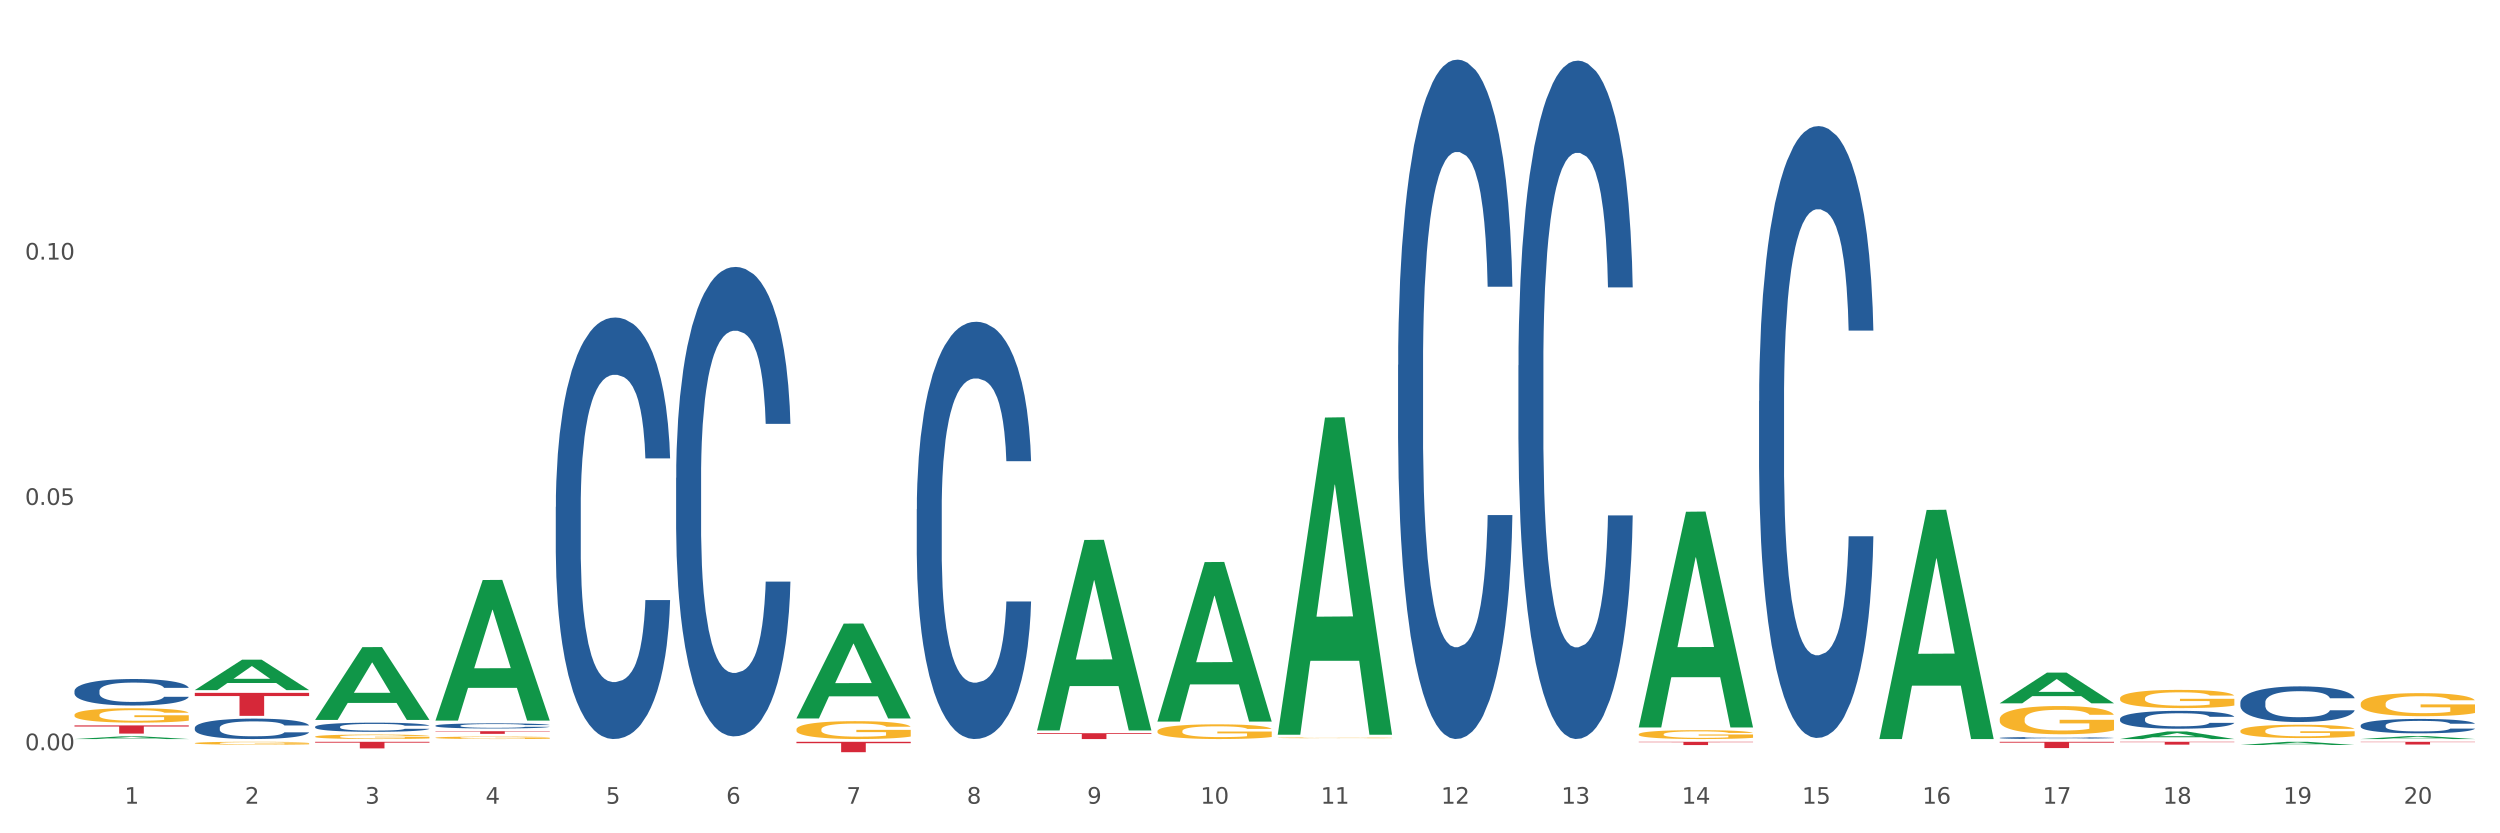 <?xml version="1.0" encoding="utf-8" standalone="no"?>
<!DOCTYPE svg PUBLIC "-//W3C//DTD SVG 1.1//EN"
  "http://www.w3.org/Graphics/SVG/1.1/DTD/svg11.dtd">
<svg xmlns:xlink="http://www.w3.org/1999/xlink" width="1080pt" height="360pt" viewBox="0 0 1080 360" xmlns="http://www.w3.org/2000/svg" version="1.1">
 <rect x="0" y="0" width="1080" height="360" fill="#333333" stroke="none"/>
 <defs>
  <style type="text/css">*{stroke-linejoin: round; stroke-linecap: butt}</style>
 </defs>
 <g id="figure_1">
  <g id="patch_1">
   <path d="M 0 360 
L 1080 360 
L 1080 0 
L 0 0 
z
" style="fill: #ffffff; stroke: #ffffff; stroke-linejoin: miter"/>
  </g>
  <g id="axes_1">
   <g id="matplotlib.axis_1">
    <g id="xtick_1">
     <g id="text_1">
      <!-- 1 -->
      <g style="fill: #4d4d4d" transform="translate(53.812 347.204) scale(0.096 -0.096)">
       <defs>
        <path id="DejaVuSans-31" d="M 794 531 
L 1825 531 
L 1825 4091 
L 703 3866 
L 703 4441 
L 1819 4666 
L 2450 4666 
L 2450 531 
L 3481 531 
L 3481 0 
L 794 0 
L 794 531 
z
" transform="scale(0.016)"/>
       </defs>
       <use xlink:href="#DejaVuSans-31"/>
      </g>
     </g>
    </g>
    <g id="xtick_2">
     <g id="text_2">
      <!-- 2 -->
      <g style="fill: #4d4d4d" transform="translate(105.793 347.204) scale(0.096 -0.096)">
       <defs>
        <path id="DejaVuSans-32" d="M 1228 531 
L 3431 531 
L 3431 0 
L 469 0 
L 469 531 
Q 828 903 1448 1529 
Q 2069 2156 2228 2338 
Q 2531 2678 2651 2914 
Q 2772 3150 2772 3378 
Q 2772 3750 2511 3984 
Q 2250 4219 1831 4219 
Q 1534 4219 1204 4116 
Q 875 4013 500 3803 
L 500 4441 
Q 881 4594 1212 4672 
Q 1544 4750 1819 4750 
Q 2544 4750 2975 4387 
Q 3406 4025 3406 3419 
Q 3406 3131 3298 2873 
Q 3191 2616 2906 2266 
Q 2828 2175 2409 1742 
Q 1991 1309 1228 531 
z
" transform="scale(0.016)"/>
       </defs>
       <use xlink:href="#DejaVuSans-32"/>
      </g>
     </g>
    </g>
    <g id="xtick_3">
     <g id="text_3">
      <!-- 3 -->
      <g style="fill: #4d4d4d" transform="translate(157.774 347.204) scale(0.096 -0.096)">
       <defs>
        <path id="DejaVuSans-33" d="M 2597 2516 
Q 3050 2419 3304 2112 
Q 3559 1806 3559 1356 
Q 3559 666 3084 287 
Q 2609 -91 1734 -91 
Q 1441 -91 1130 -33 
Q 819 25 488 141 
L 488 750 
Q 750 597 1062 519 
Q 1375 441 1716 441 
Q 2309 441 2620 675 
Q 2931 909 2931 1356 
Q 2931 1769 2642 2001 
Q 2353 2234 1838 2234 
L 1294 2234 
L 1294 2753 
L 1863 2753 
Q 2328 2753 2575 2939 
Q 2822 3125 2822 3475 
Q 2822 3834 2567 4026 
Q 2313 4219 1838 4219 
Q 1578 4219 1281 4162 
Q 984 4106 628 3988 
L 628 4550 
Q 988 4650 1302 4700 
Q 1616 4750 1894 4750 
Q 2613 4750 3031 4423 
Q 3450 4097 3450 3541 
Q 3450 3153 3228 2886 
Q 3006 2619 2597 2516 
z
" transform="scale(0.016)"/>
       </defs>
       <use xlink:href="#DejaVuSans-33"/>
      </g>
     </g>
    </g>
    <g id="xtick_4">
     <g id="text_4">
      <!-- 4 -->
      <g style="fill: #4d4d4d" transform="translate(209.756 347.204) scale(0.096 -0.096)">
       <defs>
        <path id="DejaVuSans-34" d="M 2419 4116 
L 825 1625 
L 2419 1625 
L 2419 4116 
z
M 2253 4666 
L 3047 4666 
L 3047 1625 
L 3713 1625 
L 3713 1100 
L 3047 1100 
L 3047 0 
L 2419 0 
L 2419 1100 
L 313 1100 
L 313 1709 
L 2253 4666 
z
" transform="scale(0.016)"/>
       </defs>
       <use xlink:href="#DejaVuSans-34"/>
      </g>
     </g>
    </g>
    <g id="xtick_5">
     <g id="text_5">
      <!-- 5 -->
      <g style="fill: #4d4d4d" transform="translate(261.737 347.204) scale(0.096 -0.096)">
       <defs>
        <path id="DejaVuSans-35" d="M 691 4666 
L 3169 4666 
L 3169 4134 
L 1269 4134 
L 1269 2991 
Q 1406 3038 1543 3061 
Q 1681 3084 1819 3084 
Q 2600 3084 3056 2656 
Q 3513 2228 3513 1497 
Q 3513 744 3044 326 
Q 2575 -91 1722 -91 
Q 1428 -91 1123 -41 
Q 819 9 494 109 
L 494 744 
Q 775 591 1075 516 
Q 1375 441 1709 441 
Q 2250 441 2565 725 
Q 2881 1009 2881 1497 
Q 2881 1984 2565 2268 
Q 2250 2553 1709 2553 
Q 1456 2553 1204 2497 
Q 953 2441 691 2322 
L 691 4666 
z
" transform="scale(0.016)"/>
       </defs>
       <use xlink:href="#DejaVuSans-35"/>
      </g>
     </g>
    </g>
    <g id="xtick_6">
     <g id="text_6">
      <!-- 6 -->
      <g style="fill: #4d4d4d" transform="translate(313.718 347.204) scale(0.096 -0.096)">
       <defs>
        <path id="DejaVuSans-36" d="M 2113 2584 
Q 1688 2584 1439 2293 
Q 1191 2003 1191 1497 
Q 1191 994 1439 701 
Q 1688 409 2113 409 
Q 2538 409 2786 701 
Q 3034 994 3034 1497 
Q 3034 2003 2786 2293 
Q 2538 2584 2113 2584 
z
M 3366 4563 
L 3366 3988 
Q 3128 4100 2886 4159 
Q 2644 4219 2406 4219 
Q 1781 4219 1451 3797 
Q 1122 3375 1075 2522 
Q 1259 2794 1537 2939 
Q 1816 3084 2150 3084 
Q 2853 3084 3261 2657 
Q 3669 2231 3669 1497 
Q 3669 778 3244 343 
Q 2819 -91 2113 -91 
Q 1303 -91 875 529 
Q 447 1150 447 2328 
Q 447 3434 972 4092 
Q 1497 4750 2381 4750 
Q 2619 4750 2861 4703 
Q 3103 4656 3366 4563 
z
" transform="scale(0.016)"/>
       </defs>
       <use xlink:href="#DejaVuSans-36"/>
      </g>
     </g>
    </g>
    <g id="xtick_7">
     <g id="text_7">
      <!-- 7 -->
      <g style="fill: #4d4d4d" transform="translate(365.699 347.204) scale(0.096 -0.096)">
       <defs>
        <path id="DejaVuSans-37" d="M 525 4666 
L 3525 4666 
L 3525 4397 
L 1831 0 
L 1172 0 
L 2766 4134 
L 525 4134 
L 525 4666 
z
" transform="scale(0.016)"/>
       </defs>
       <use xlink:href="#DejaVuSans-37"/>
      </g>
     </g>
    </g>
    <g id="xtick_8">
     <g id="text_8">
      <!-- 8 -->
      <g style="fill: #4d4d4d" transform="translate(417.68 347.204) scale(0.096 -0.096)">
       <defs>
        <path id="DejaVuSans-38" d="M 2034 2216 
Q 1584 2216 1326 1975 
Q 1069 1734 1069 1313 
Q 1069 891 1326 650 
Q 1584 409 2034 409 
Q 2484 409 2743 651 
Q 3003 894 3003 1313 
Q 3003 1734 2745 1975 
Q 2488 2216 2034 2216 
z
M 1403 2484 
Q 997 2584 770 2862 
Q 544 3141 544 3541 
Q 544 4100 942 4425 
Q 1341 4750 2034 4750 
Q 2731 4750 3128 4425 
Q 3525 4100 3525 3541 
Q 3525 3141 3298 2862 
Q 3072 2584 2669 2484 
Q 3125 2378 3379 2068 
Q 3634 1759 3634 1313 
Q 3634 634 3220 271 
Q 2806 -91 2034 -91 
Q 1263 -91 848 271 
Q 434 634 434 1313 
Q 434 1759 690 2068 
Q 947 2378 1403 2484 
z
M 1172 3481 
Q 1172 3119 1398 2916 
Q 1625 2713 2034 2713 
Q 2441 2713 2670 2916 
Q 2900 3119 2900 3481 
Q 2900 3844 2670 4047 
Q 2441 4250 2034 4250 
Q 1625 4250 1398 4047 
Q 1172 3844 1172 3481 
z
" transform="scale(0.016)"/>
       </defs>
       <use xlink:href="#DejaVuSans-38"/>
      </g>
     </g>
    </g>
    <g id="xtick_9">
     <g id="text_9">
      <!-- 9 -->
      <g style="fill: #4d4d4d" transform="translate(469.662 347.204) scale(0.096 -0.096)">
       <defs>
        <path id="DejaVuSans-39" d="M 703 97 
L 703 672 
Q 941 559 1184 500 
Q 1428 441 1663 441 
Q 2288 441 2617 861 
Q 2947 1281 2994 2138 
Q 2813 1869 2534 1725 
Q 2256 1581 1919 1581 
Q 1219 1581 811 2004 
Q 403 2428 403 3163 
Q 403 3881 828 4315 
Q 1253 4750 1959 4750 
Q 2769 4750 3195 4129 
Q 3622 3509 3622 2328 
Q 3622 1225 3098 567 
Q 2575 -91 1691 -91 
Q 1453 -91 1209 -44 
Q 966 3 703 97 
z
M 1959 2075 
Q 2384 2075 2632 2365 
Q 2881 2656 2881 3163 
Q 2881 3666 2632 3958 
Q 2384 4250 1959 4250 
Q 1534 4250 1286 3958 
Q 1038 3666 1038 3163 
Q 1038 2656 1286 2365 
Q 1534 2075 1959 2075 
z
" transform="scale(0.016)"/>
       </defs>
       <use xlink:href="#DejaVuSans-39"/>
      </g>
     </g>
    </g>
    <g id="xtick_10">
     <g id="text_10">
      <!-- 10 -->
      <g style="fill: #4d4d4d" transform="translate(518.589 347.204) scale(0.096 -0.096)">
       <defs>
        <path id="DejaVuSans-30" d="M 2034 4250 
Q 1547 4250 1301 3770 
Q 1056 3291 1056 2328 
Q 1056 1369 1301 889 
Q 1547 409 2034 409 
Q 2525 409 2770 889 
Q 3016 1369 3016 2328 
Q 3016 3291 2770 3770 
Q 2525 4250 2034 4250 
z
M 2034 4750 
Q 2819 4750 3233 4129 
Q 3647 3509 3647 2328 
Q 3647 1150 3233 529 
Q 2819 -91 2034 -91 
Q 1250 -91 836 529 
Q 422 1150 422 2328 
Q 422 3509 836 4129 
Q 1250 4750 2034 4750 
z
" transform="scale(0.016)"/>
       </defs>
       <use xlink:href="#DejaVuSans-31"/>
       <use xlink:href="#DejaVuSans-30" transform="translate(63.623 0)"/>
      </g>
     </g>
    </g>
    <g id="xtick_11">
     <g id="text_11">
      <!-- 11 -->
      <g style="fill: #4d4d4d" transform="translate(570.57 347.204) scale(0.096 -0.096)">
       <use xlink:href="#DejaVuSans-31"/>
       <use xlink:href="#DejaVuSans-31" transform="translate(63.623 0)"/>
      </g>
     </g>
    </g>
    <g id="xtick_12">
     <g id="text_12">
      <!-- 12 -->
      <g style="fill: #4d4d4d" transform="translate(622.551 347.204) scale(0.096 -0.096)">
       <use xlink:href="#DejaVuSans-31"/>
       <use xlink:href="#DejaVuSans-32" transform="translate(63.623 0)"/>
      </g>
     </g>
    </g>
    <g id="xtick_13">
     <g id="text_13">
      <!-- 13 -->
      <g style="fill: #4d4d4d" transform="translate(674.533 347.204) scale(0.096 -0.096)">
       <use xlink:href="#DejaVuSans-31"/>
       <use xlink:href="#DejaVuSans-33" transform="translate(63.623 0)"/>
      </g>
     </g>
    </g>
    <g id="xtick_14">
     <g id="text_14">
      <!-- 14 -->
      <g style="fill: #4d4d4d" transform="translate(726.514 347.204) scale(0.096 -0.096)">
       <use xlink:href="#DejaVuSans-31"/>
       <use xlink:href="#DejaVuSans-34" transform="translate(63.623 0)"/>
      </g>
     </g>
    </g>
    <g id="xtick_15">
     <g id="text_15">
      <!-- 15 -->
      <g style="fill: #4d4d4d" transform="translate(778.495 347.204) scale(0.096 -0.096)">
       <use xlink:href="#DejaVuSans-31"/>
       <use xlink:href="#DejaVuSans-35" transform="translate(63.623 0)"/>
      </g>
     </g>
    </g>
    <g id="xtick_16">
     <g id="text_16">
      <!-- 16 -->
      <g style="fill: #4d4d4d" transform="translate(830.476 347.204) scale(0.096 -0.096)">
       <use xlink:href="#DejaVuSans-31"/>
       <use xlink:href="#DejaVuSans-36" transform="translate(63.623 0)"/>
      </g>
     </g>
    </g>
    <g id="xtick_17">
     <g id="text_17">
      <!-- 17 -->
      <g style="fill: #4d4d4d" transform="translate(882.457 347.204) scale(0.096 -0.096)">
       <use xlink:href="#DejaVuSans-31"/>
       <use xlink:href="#DejaVuSans-37" transform="translate(63.623 0)"/>
      </g>
     </g>
    </g>
    <g id="xtick_18">
     <g id="text_18">
      <!-- 18 -->
      <g style="fill: #4d4d4d" transform="translate(934.439 347.204) scale(0.096 -0.096)">
       <use xlink:href="#DejaVuSans-31"/>
       <use xlink:href="#DejaVuSans-38" transform="translate(63.623 0)"/>
      </g>
     </g>
    </g>
    <g id="xtick_19">
     <g id="text_19">
      <!-- 19 -->
      <g style="fill: #4d4d4d" transform="translate(986.42 347.204) scale(0.096 -0.096)">
       <use xlink:href="#DejaVuSans-31"/>
       <use xlink:href="#DejaVuSans-39" transform="translate(63.623 0)"/>
      </g>
     </g>
    </g>
    <g id="xtick_20">
     <g id="text_20">
      <!-- 20 -->
      <g style="fill: #4d4d4d" transform="translate(1038.401 347.204) scale(0.096 -0.096)">
       <use xlink:href="#DejaVuSans-32"/>
       <use xlink:href="#DejaVuSans-30" transform="translate(63.623 0)"/>
      </g>
     </g>
    </g>
    <g id="xtick_21"/>
    <g id="xtick_22"/>
    <g id="xtick_23"/>
    <g id="xtick_24"/>
    <g id="xtick_25"/>
    <g id="xtick_26"/>
    <g id="xtick_27"/>
    <g id="xtick_28"/>
    <g id="xtick_29"/>
    <g id="xtick_30"/>
    <g id="xtick_31"/>
    <g id="xtick_32"/>
    <g id="xtick_33"/>
    <g id="xtick_34"/>
    <g id="xtick_35"/>
    <g id="xtick_36"/>
    <g id="xtick_37"/>
    <g id="xtick_38"/>
    <g id="xtick_39"/>
   </g>
   <g id="matplotlib.axis_2">
    <g id="ytick_1">
     <g id="text_21">
      <!-- 0.00 -->
      <g style="fill: #4d4d4d" transform="translate(10.8 324.092) scale(0.096 -0.096)">
       <defs>
        <path id="DejaVuSans-2e" d="M 684 794 
L 1344 794 
L 1344 0 
L 684 0 
L 684 794 
z
" transform="scale(0.016)"/>
       </defs>
       <use xlink:href="#DejaVuSans-30"/>
       <use xlink:href="#DejaVuSans-2e" transform="translate(63.623 0)"/>
       <use xlink:href="#DejaVuSans-30" transform="translate(95.41 0)"/>
       <use xlink:href="#DejaVuSans-30" transform="translate(159.033 0)"/>
      </g>
     </g>
    </g>
    <g id="ytick_2">
     <g id="text_22">
      <!-- 0.05 -->
      <g style="fill: #4d4d4d" transform="translate(10.8 218.118) scale(0.096 -0.096)">
       <use xlink:href="#DejaVuSans-30"/>
       <use xlink:href="#DejaVuSans-2e" transform="translate(63.623 0)"/>
       <use xlink:href="#DejaVuSans-30" transform="translate(95.41 0)"/>
       <use xlink:href="#DejaVuSans-35" transform="translate(159.033 0)"/>
      </g>
     </g>
    </g>
    <g id="ytick_3">
     <g id="text_23">
      <!-- 0.10 -->
      <g style="fill: #4d4d4d" transform="translate(10.8 112.144) scale(0.096 -0.096)">
       <use xlink:href="#DejaVuSans-30"/>
       <use xlink:href="#DejaVuSans-2e" transform="translate(63.623 0)"/>
       <use xlink:href="#DejaVuSans-31" transform="translate(95.41 0)"/>
       <use xlink:href="#DejaVuSans-30" transform="translate(159.033 0)"/>
      </g>
     </g>
    </g>
    <g id="ytick_4"/>
    <g id="ytick_5"/>
    <g id="ytick_6"/>
   </g>
   <g id="PolyCollection_1">
    <path d="M 500.006 311.603 
L 500.057 311.539 
L 520.421 242.821 
L 528.871 242.756 
L 549.388 311.733 
L 539.613 311.733 
L 535.184 295.671 
L 514.159 295.671 
L 514.006 295.93 
L 509.73 311.733 
L 500.006 311.733 
L 500.006 311.603 
L 516.806 286.085 
L 532.537 286.02 
L 524.748 257.458 
L 524.646 257.329 
L 524.544 257.523 
L 516.755 286.02 
L 516.806 286.085 
L 500.006 311.603 
z
" clip-path="url(#pb66a339518)" style="fill: #109648"/>
    <path d="M 551.987 317.157 
L 552.038 317.028 
L 572.402 180.378 
L 580.853 180.249 
L 601.369 317.414 
L 591.595 317.414 
L 587.165 285.474 
L 566.14 285.474 
L 565.987 285.989 
L 561.711 317.414 
L 551.987 317.414 
L 551.987 317.157 
L 568.787 266.412 
L 584.518 266.283 
L 576.729 209.485 
L 576.627 209.228 
L 576.525 209.614 
L 568.736 266.283 
L 568.787 266.412 
L 551.987 317.157 
z
" clip-path="url(#pb66a339518)" style="fill: #109648"/>
    <path d="M 967.837 321.842 
L 967.888 321.841 
L 988.251 320.446 
L 996.702 320.445 
L 1017.219 321.845 
L 1007.444 321.845 
L 1003.015 321.519 
L 981.989 321.519 
L 981.837 321.524 
L 977.56 321.845 
L 967.837 321.845 
L 967.837 321.842 
L 984.637 321.324 
L 1000.368 321.323 
L 992.579 320.743 
L 992.477 320.741 
L 992.375 320.745 
L 984.586 321.323 
L 984.637 321.324 
L 967.837 321.842 
z
" clip-path="url(#pb66a339518)" style="fill: #109648"/>
    <path d="M 1019.818 319.264 
L 1019.869 319.263 
L 1040.233 317.986 
L 1048.684 317.985 
L 1069.2 319.266 
L 1059.425 319.266 
L 1054.996 318.968 
L 1033.971 318.968 
L 1033.818 318.973 
L 1029.542 319.266 
L 1019.818 319.266 
L 1019.818 319.264 
L 1036.618 318.79 
L 1052.349 318.789 
L 1044.56 318.258 
L 1044.458 318.256 
L 1044.356 318.259 
L 1036.567 318.789 
L 1036.618 318.79 
L 1019.818 319.264 
z
" clip-path="url(#pb66a339518)" style="fill: #109648"/>
    <path d="M 136.137 310.948 
L 136.188 310.918 
L 156.552 279.563 
L 165.003 279.533 
L 185.52 311.007 
L 175.745 311.007 
L 171.316 303.678 
L 150.29 303.678 
L 150.137 303.796 
L 145.861 311.007 
L 136.137 311.007 
L 136.137 310.948 
L 152.938 299.304 
L 168.669 299.275 
L 160.879 286.242 
L 160.778 286.183 
L 160.676 286.271 
L 152.887 299.275 
L 152.938 299.304 
L 136.137 310.948 
z
" clip-path="url(#pb66a339518)" style="fill: #109648"/>
    <path d="M 188.119 311.193 
L 188.17 311.136 
L 208.533 250.567 
L 216.984 250.51 
L 237.501 311.307 
L 227.726 311.307 
L 223.297 297.15 
L 202.271 297.15 
L 202.119 297.378 
L 197.842 311.307 
L 188.119 311.307 
L 188.119 311.193 
L 204.919 288.701 
L 220.65 288.644 
L 212.861 263.469 
L 212.759 263.355 
L 212.657 263.526 
L 204.868 288.644 
L 204.919 288.701 
L 188.119 311.193 
z
" clip-path="url(#pb66a339518)" style="fill: #109648"/>
    <path d="M 448.025 315.411 
L 448.076 315.333 
L 468.439 233.259 
L 476.89 233.182 
L 497.407 315.565 
L 487.632 315.565 
L 483.203 296.381 
L 462.177 296.381 
L 462.025 296.691 
L 457.748 315.565 
L 448.025 315.565 
L 448.025 315.411 
L 464.825 284.933 
L 480.556 284.855 
L 472.767 250.741 
L 472.665 250.587 
L 472.563 250.819 
L 464.774 284.855 
L 464.825 284.933 
L 448.025 315.411 
z
" clip-path="url(#pb66a339518)" style="fill: #109648"/>
    <path d="M 344.062 310.286 
L 344.113 310.248 
L 364.477 269.39 
L 372.928 269.352 
L 393.444 310.363 
L 383.67 310.363 
L 379.241 300.813 
L 358.215 300.813 
L 358.062 300.967 
L 353.786 310.363 
L 344.062 310.363 
L 344.062 310.286 
L 360.862 295.114 
L 376.593 295.076 
L 368.804 278.093 
L 368.702 278.016 
L 368.601 278.132 
L 360.811 295.076 
L 360.862 295.114 
L 344.062 310.286 
z
" clip-path="url(#pb66a339518)" style="fill: #109648"/>
    <path d="M 915.855 319.26 
L 915.906 319.257 
L 936.27 315.996 
L 944.721 315.993 
L 965.238 319.266 
L 955.463 319.266 
L 951.034 318.504 
L 930.008 318.504 
L 929.856 318.516 
L 925.579 319.266 
L 915.855 319.266 
L 915.855 319.26 
L 932.656 318.049 
L 948.387 318.046 
L 940.597 316.69 
L 940.496 316.684 
L 940.394 316.693 
L 932.605 318.046 
L 932.656 318.049 
L 915.855 319.26 
z
" clip-path="url(#pb66a339518)" style="fill: #109648"/>
    <path d="M 863.874 303.804 
L 863.925 303.791 
L 884.289 290.568 
L 892.74 290.555 
L 913.256 303.829 
L 903.482 303.829 
L 899.053 300.738 
L 878.027 300.738 
L 877.874 300.788 
L 873.598 303.829 
L 863.874 303.829 
L 863.874 303.804 
L 880.674 298.893 
L 896.405 298.881 
L 888.616 293.384 
L 888.514 293.359 
L 888.413 293.397 
L 880.623 298.881 
L 880.674 298.893 
L 863.874 303.804 
z
" clip-path="url(#pb66a339518)" style="fill: #109648"/>
    <path d="M 84.156 298.108 
L 84.207 298.096 
L 104.571 284.988 
L 113.022 284.975 
L 133.538 298.133 
L 123.764 298.133 
L 119.335 295.069 
L 98.309 295.069 
L 98.156 295.118 
L 93.88 298.133 
L 84.156 298.133 
L 84.156 298.108 
L 100.956 293.24 
L 116.687 293.228 
L 108.898 287.78 
L 108.796 287.755 
L 108.695 287.792 
L 100.905 293.228 
L 100.956 293.24 
L 84.156 298.108 
z
" clip-path="url(#pb66a339518)" style="fill: #109648"/>
    <path d="M 32.175 319.264 
L 32.226 319.263 
L 52.59 318.088 
L 61.041 318.087 
L 81.557 319.266 
L 71.783 319.266 
L 67.353 318.992 
L 46.328 318.992 
L 46.175 318.996 
L 41.899 319.266 
L 32.175 319.266 
L 32.175 319.264 
L 48.975 318.828 
L 64.706 318.827 
L 56.917 318.338 
L 56.815 318.336 
L 56.713 318.339 
L 48.924 318.827 
L 48.975 318.828 
L 32.175 319.264 
z
" clip-path="url(#pb66a339518)" style="fill: #109648"/>
    <path d="M 811.893 319.08 
L 811.944 318.987 
L 832.308 220.303 
L 840.759 220.21 
L 861.275 319.266 
L 851.501 319.266 
L 847.071 296.2 
L 826.046 296.2 
L 825.893 296.572 
L 821.617 319.266 
L 811.893 319.266 
L 811.893 319.08 
L 828.693 282.434 
L 844.424 282.341 
L 836.635 241.323 
L 836.533 241.137 
L 836.431 241.416 
L 828.642 282.341 
L 828.693 282.434 
L 811.893 319.08 
z
" clip-path="url(#pb66a339518)" style="fill: #109648"/>
    <path d="M 707.931 314.081 
L 707.982 313.993 
L 728.345 221.075 
L 736.796 220.987 
L 757.313 314.256 
L 747.538 314.256 
L 743.109 292.537 
L 722.083 292.537 
L 721.931 292.887 
L 717.654 314.256 
L 707.931 314.256 
L 707.931 314.081 
L 724.731 279.576 
L 740.462 279.488 
L 732.673 240.867 
L 732.571 240.692 
L 732.469 240.954 
L 724.68 279.488 
L 724.731 279.576 
L 707.931 314.081 
z
" clip-path="url(#pb66a339518)" style="fill: #109648"/>
    <path d="M 188.119 315.884 
L 237.501 315.884 
L 237.501 316.041 
L 218.076 316.043 
L 218.076 317.019 
L 207.427 317.019 
L 207.427 316.043 
L 188.119 316.041 
L 188.119 315.885 
L 188.119 315.884 
z
" clip-path="url(#pb66a339518)" style="fill: #d62839"/>
    <path d="M 32.175 313.367 
L 81.557 313.367 
L 81.557 313.859 
L 62.132 313.862 
L 62.132 316.908 
L 51.483 316.908 
L 51.483 313.862 
L 32.175 313.859 
L 32.175 313.37 
L 32.175 313.367 
z
" clip-path="url(#pb66a339518)" style="fill: #d62839"/>
    <path d="M 655.949 157.873 
L 656.008 157.605 
L 656.008 150.111 
L 656.183 139.94 
L 656.825 121.204 
L 657.642 107.019 
L 659.043 90.425 
L 659.802 83.466 
L 660.794 75.704 
L 662.837 63.124 
L 665.172 52.418 
L 666.807 46.53 
L 668.032 42.783 
L 670.776 36.091 
L 672.352 33.147 
L 673.986 30.738 
L 675.387 29.132 
L 677.722 27.259 
L 679.59 26.456 
L 681.75 26.188 
L 683.559 26.456 
L 685.952 27.527 
L 689.455 30.738 
L 690.797 32.612 
L 692.607 35.824 
L 694.475 40.106 
L 695.992 44.389 
L 697.743 50.545 
L 699.553 58.574 
L 701.304 68.745 
L 702.53 78.113 
L 703.522 88.016 
L 704.398 100.06 
L 705.04 113.175 
L 705.332 124.149 
L 694.65 124.149 
L 694.358 114.246 
L 693.774 103.539 
L 693.19 96.313 
L 692.548 90.425 
L 691.556 83.733 
L 690.68 79.451 
L 689.221 74.366 
L 687.879 71.154 
L 686.769 69.28 
L 685.427 67.674 
L 682.567 66.068 
L 680.524 66.068 
L 679.24 66.604 
L 677.664 67.942 
L 676.321 69.815 
L 674.745 73.027 
L 673.519 76.507 
L 672.293 81.057 
L 671.593 84.269 
L 670.542 90.157 
L 669.842 94.975 
L 668.908 103.272 
L 668.383 109.16 
L 667.449 124.416 
L 667.04 135.658 
L 666.865 143.42 
L 666.748 151.984 
L 666.748 193.738 
L 667.098 212.473 
L 667.39 220.503 
L 667.857 229.603 
L 668.733 241.38 
L 670.017 252.889 
L 671.359 261.186 
L 672.469 266.271 
L 673.519 270.018 
L 674.57 272.963 
L 675.854 275.639 
L 676.905 277.245 
L 678.481 278.851 
L 680.349 279.654 
L 681.808 279.654 
L 684.785 278.316 
L 686.127 276.977 
L 687.412 275.104 
L 688.812 272.16 
L 689.922 268.948 
L 690.564 266.539 
L 691.614 261.454 
L 692.432 256.101 
L 693.132 249.945 
L 693.599 244.592 
L 694.124 236.562 
L 694.533 227.462 
L 694.65 222.644 
L 705.332 222.644 
L 705.098 232.28 
L 704.689 241.647 
L 703.872 254.227 
L 703.23 261.454 
L 702.238 270.286 
L 701.187 277.78 
L 699.728 286.078 
L 698.385 292.234 
L 696.984 297.587 
L 695.467 302.404 
L 692.723 309.096 
L 691.731 310.969 
L 689.63 314.181 
L 687.995 316.054 
L 685.602 317.928 
L 683.15 318.999 
L 680.582 319.266 
L 678.306 318.731 
L 675.796 317.125 
L 674.22 315.519 
L 672.469 313.11 
L 670.426 309.363 
L 668.499 304.813 
L 666.69 299.46 
L 664.997 293.304 
L 663.421 286.345 
L 661.378 274.836 
L 659.86 263.595 
L 658.751 253.156 
L 657.992 244.324 
L 657.234 233.083 
L 656.825 225.321 
L 656.183 206.585 
L 655.949 189.188 
L 655.949 157.873 
z
" clip-path="url(#pb66a339518)" style="fill: #255c99"/>
    <path d="M 1019.818 320.445 
L 1069.2 320.445 
L 1069.2 320.61 
L 1049.775 320.611 
L 1049.775 321.629 
L 1039.126 321.629 
L 1039.126 320.611 
L 1019.818 320.61 
L 1019.818 320.446 
L 1019.818 320.445 
z
" clip-path="url(#pb66a339518)" style="fill: #d62839"/>
    <path d="M 915.855 320.445 
L 965.238 320.445 
L 965.238 320.618 
L 945.812 320.619 
L 945.812 321.687 
L 935.164 321.687 
L 935.164 320.619 
L 915.855 320.618 
L 915.855 320.446 
L 915.855 320.445 
z
" clip-path="url(#pb66a339518)" style="fill: #d62839"/>
    <path d="M 863.874 320.445 
L 913.256 320.445 
L 913.256 320.821 
L 893.831 320.824 
L 893.831 323.153 
L 883.182 323.153 
L 883.182 320.824 
L 863.874 320.821 
L 863.874 320.448 
L 863.874 320.445 
z
" clip-path="url(#pb66a339518)" style="fill: #d62839"/>
    <path d="M 448.025 316.744 
L 497.407 316.744 
L 497.407 317.095 
L 477.982 317.097 
L 477.982 319.266 
L 467.333 319.266 
L 467.333 317.097 
L 448.025 317.095 
L 448.025 316.747 
L 448.025 316.744 
z
" clip-path="url(#pb66a339518)" style="fill: #d62839"/>
    <path d="M 915.855 310.556 
L 915.914 310.549 
L 915.914 310.352 
L 916.089 310.083 
L 916.731 309.589 
L 917.548 309.215 
L 918.949 308.777 
L 919.708 308.594 
L 920.7 308.389 
L 922.743 308.057 
L 925.078 307.775 
L 926.713 307.619 
L 927.938 307.52 
L 930.682 307.344 
L 932.258 307.266 
L 933.892 307.203 
L 935.293 307.16 
L 937.628 307.111 
L 939.496 307.09 
L 941.656 307.083 
L 943.465 307.09 
L 945.858 307.118 
L 949.361 307.203 
L 950.703 307.252 
L 952.513 307.337 
L 954.381 307.45 
L 955.898 307.563 
L 957.649 307.725 
L 959.459 307.937 
L 961.21 308.205 
L 962.436 308.452 
L 963.428 308.714 
L 964.304 309.031 
L 964.946 309.377 
L 965.238 309.667 
L 954.556 309.667 
L 954.264 309.406 
L 953.68 309.123 
L 953.096 308.933 
L 952.454 308.777 
L 951.462 308.601 
L 950.586 308.488 
L 949.127 308.354 
L 947.785 308.269 
L 946.676 308.219 
L 945.333 308.177 
L 942.473 308.135 
L 940.43 308.135 
L 939.146 308.149 
L 937.57 308.184 
L 936.227 308.234 
L 934.651 308.318 
L 933.425 308.41 
L 932.199 308.53 
L 931.499 308.615 
L 930.448 308.77 
L 929.748 308.897 
L 928.814 309.116 
L 928.289 309.271 
L 927.355 309.674 
L 926.946 309.97 
L 926.771 310.175 
L 926.654 310.401 
L 926.654 311.502 
L 927.004 311.997 
L 927.296 312.209 
L 927.763 312.449 
L 928.639 312.759 
L 929.923 313.063 
L 931.265 313.282 
L 932.375 313.416 
L 933.425 313.515 
L 934.476 313.592 
L 935.76 313.663 
L 936.811 313.705 
L 938.387 313.748 
L 940.255 313.769 
L 941.714 313.769 
L 944.691 313.734 
L 946.033 313.698 
L 947.318 313.649 
L 948.719 313.571 
L 949.828 313.486 
L 950.47 313.423 
L 951.52 313.289 
L 952.338 313.148 
L 953.038 312.985 
L 953.505 312.844 
L 954.03 312.632 
L 954.439 312.392 
L 954.556 312.265 
L 965.238 312.265 
L 965.004 312.519 
L 964.596 312.766 
L 963.778 313.098 
L 963.136 313.289 
L 962.144 313.522 
L 961.093 313.719 
L 959.634 313.938 
L 958.291 314.101 
L 956.89 314.242 
L 955.373 314.369 
L 952.629 314.545 
L 951.637 314.595 
L 949.536 314.68 
L 947.901 314.729 
L 945.508 314.778 
L 943.056 314.807 
L 940.488 314.814 
L 938.212 314.8 
L 935.702 314.757 
L 934.126 314.715 
L 932.375 314.651 
L 930.332 314.553 
L 928.405 314.433 
L 926.596 314.291 
L 924.903 314.129 
L 923.327 313.945 
L 921.284 313.642 
L 919.766 313.345 
L 918.657 313.07 
L 917.898 312.837 
L 917.14 312.54 
L 916.731 312.336 
L 916.089 311.841 
L 915.855 311.382 
L 915.855 310.556 
z
" clip-path="url(#pb66a339518)" style="fill: #255c99"/>
    <path d="M 967.837 303.427 
L 967.895 303.413 
L 967.895 303.019 
L 968.07 302.485 
L 968.712 301.5 
L 969.529 300.754 
L 970.93 299.882 
L 971.689 299.517 
L 972.681 299.109 
L 974.724 298.447 
L 977.059 297.885 
L 978.694 297.575 
L 979.92 297.378 
L 982.663 297.027 
L 984.239 296.872 
L 985.873 296.745 
L 987.274 296.661 
L 989.609 296.562 
L 991.477 296.52 
L 993.637 296.506 
L 995.446 296.52 
L 997.84 296.576 
L 1001.342 296.745 
L 1002.684 296.844 
L 1004.494 297.013 
L 1006.362 297.238 
L 1007.879 297.463 
L 1009.631 297.786 
L 1011.44 298.208 
L 1013.191 298.743 
L 1014.417 299.235 
L 1015.409 299.756 
L 1016.285 300.389 
L 1016.927 301.078 
L 1017.219 301.655 
L 1006.537 301.655 
L 1006.245 301.134 
L 1005.661 300.572 
L 1005.078 300.192 
L 1004.435 299.882 
L 1003.443 299.531 
L 1002.568 299.306 
L 1001.108 299.038 
L 999.766 298.869 
L 998.657 298.771 
L 997.314 298.687 
L 994.454 298.602 
L 992.411 298.602 
L 991.127 298.63 
L 989.551 298.701 
L 988.208 298.799 
L 986.632 298.968 
L 985.406 299.151 
L 984.181 299.39 
L 983.48 299.559 
L 982.429 299.868 
L 981.729 300.121 
L 980.795 300.558 
L 980.27 300.867 
L 979.336 301.669 
L 978.927 302.26 
L 978.752 302.668 
L 978.635 303.118 
L 978.635 305.312 
L 978.986 306.297 
L 979.277 306.719 
L 979.744 307.197 
L 980.62 307.816 
L 981.904 308.421 
L 983.247 308.857 
L 984.356 309.125 
L 985.406 309.321 
L 986.457 309.476 
L 987.741 309.617 
L 988.792 309.701 
L 990.368 309.786 
L 992.236 309.828 
L 993.695 309.828 
L 996.672 309.758 
L 998.015 309.687 
L 999.299 309.589 
L 1000.7 309.434 
L 1001.809 309.265 
L 1002.451 309.139 
L 1003.502 308.871 
L 1004.319 308.59 
L 1005.019 308.266 
L 1005.486 307.985 
L 1006.012 307.563 
L 1006.42 307.085 
L 1006.537 306.832 
L 1017.219 306.832 
L 1016.985 307.338 
L 1016.577 307.83 
L 1015.76 308.491 
L 1015.117 308.871 
L 1014.125 309.336 
L 1013.074 309.729 
L 1011.615 310.165 
L 1010.273 310.489 
L 1008.872 310.77 
L 1007.354 311.024 
L 1004.611 311.375 
L 1003.618 311.474 
L 1001.517 311.643 
L 999.883 311.741 
L 997.489 311.839 
L 995.038 311.896 
L 992.469 311.91 
L 990.193 311.882 
L 987.683 311.797 
L 986.107 311.713 
L 984.356 311.586 
L 982.313 311.389 
L 980.386 311.15 
L 978.577 310.869 
L 976.884 310.545 
L 975.308 310.18 
L 973.265 309.575 
L 971.748 308.984 
L 970.638 308.435 
L 969.88 307.971 
L 969.121 307.38 
L 968.712 306.972 
L 968.07 305.987 
L 967.837 305.073 
L 967.837 303.427 
z
" clip-path="url(#pb66a339518)" style="fill: #255c99"/>
    <path d="M 1019.818 304.04 
L 1019.876 304.031 
L 1019.876 303.703 
L 1019.993 303.421 
L 1020.576 302.738 
L 1021.45 302.174 
L 1022.092 301.873 
L 1022.733 301.627 
L 1023.491 301.382 
L 1024.424 301.127 
L 1026.115 300.753 
L 1027.164 300.562 
L 1028.447 300.362 
L 1030.779 300.071 
L 1032.469 299.907 
L 1034.219 299.77 
L 1037.075 299.606 
L 1038.941 299.533 
L 1040.923 299.479 
L 1043.314 299.442 
L 1045.121 299.433 
L 1049.086 299.461 
L 1052.467 299.543 
L 1054.1 299.606 
L 1056.199 299.716 
L 1057.306 299.788 
L 1059.114 299.934 
L 1060.979 300.125 
L 1062.262 300.289 
L 1064.186 300.599 
L 1065.644 300.908 
L 1066.985 301.291 
L 1067.684 301.555 
L 1068.209 301.8 
L 1068.675 302.083 
L 1069.142 302.529 
L 1058.647 302.529 
L 1058.239 302.21 
L 1057.598 301.91 
L 1056.665 301.618 
L 1055.849 301.436 
L 1054.449 301.209 
L 1053.167 301.063 
L 1051.826 300.954 
L 1050.193 300.863 
L 1048.911 300.817 
L 1047.103 300.781 
L 1043.547 300.79 
L 1041.157 300.863 
L 1039.524 300.954 
L 1038.475 301.036 
L 1037.542 301.127 
L 1036.492 301.254 
L 1035.268 301.445 
L 1034.393 301.618 
L 1033.519 301.837 
L 1032.819 302.055 
L 1032.178 302.31 
L 1031.653 302.583 
L 1031.245 302.866 
L 1030.895 303.212 
L 1030.604 303.785 
L 1030.604 305.033 
L 1030.72 305.315 
L 1031.012 305.688 
L 1031.362 305.97 
L 1031.945 306.307 
L 1032.469 306.535 
L 1033.461 306.863 
L 1034.568 307.136 
L 1035.443 307.309 
L 1036.317 307.454 
L 1037.833 307.655 
L 1039.524 307.818 
L 1040.982 307.919 
L 1042.964 308.01 
L 1044.305 308.046 
L 1045.471 308.064 
L 1048.328 308.064 
L 1050.368 308.037 
L 1052.642 307.973 
L 1054.391 307.891 
L 1055.849 307.791 
L 1057.481 307.627 
L 1058.531 307.473 
L 1058.531 305.57 
L 1045.704 305.561 
L 1045.704 304.295 
L 1069.2 304.295 
L 1069.2 308.01 
L 1068.209 308.201 
L 1067.101 308.374 
L 1065.935 308.529 
L 1064.186 308.72 
L 1062.087 308.902 
L 1060.221 309.029 
L 1058.239 309.139 
L 1055.907 309.239 
L 1052.875 309.33 
L 1051.01 309.366 
L 1048.678 309.394 
L 1045.937 309.403 
L 1043.547 309.384 
L 1041.215 309.339 
L 1038.766 309.257 
L 1036.376 309.139 
L 1034.568 309.02 
L 1032.761 308.875 
L 1030.837 308.683 
L 1029.321 308.501 
L 1028.155 308.337 
L 1026.872 308.128 
L 1025.473 307.855 
L 1024.424 307.609 
L 1023.491 307.354 
L 1022.5 307.026 
L 1021.8 306.744 
L 1021.101 306.389 
L 1020.692 306.125 
L 1020.226 305.715 
L 1019.876 305.142 
L 1019.818 304.04 
z
" clip-path="url(#pb66a339518)" style="fill: #f7b32b"/>
    <path d="M 344.062 315.111 
L 344.121 315.104 
L 344.121 314.85 
L 344.237 314.632 
L 344.82 314.103 
L 345.695 313.665 
L 346.336 313.433 
L 346.977 313.242 
L 347.735 313.052 
L 348.668 312.854 
L 350.359 312.565 
L 351.408 312.417 
L 352.691 312.262 
L 355.023 312.036 
L 356.714 311.909 
L 358.463 311.803 
L 361.32 311.676 
L 363.185 311.62 
L 365.168 311.577 
L 367.558 311.549 
L 369.365 311.542 
L 373.33 311.563 
L 376.712 311.627 
L 378.344 311.676 
L 380.443 311.761 
L 381.551 311.817 
L 383.358 311.93 
L 385.224 312.078 
L 386.506 312.205 
L 388.43 312.445 
L 389.888 312.685 
L 391.229 312.981 
L 391.928 313.186 
L 392.453 313.376 
L 392.92 313.595 
L 393.386 313.941 
L 382.892 313.941 
L 382.484 313.694 
L 381.842 313.461 
L 380.909 313.235 
L 380.093 313.094 
L 378.694 312.918 
L 377.411 312.805 
L 376.07 312.72 
L 374.438 312.65 
L 373.155 312.614 
L 371.348 312.586 
L 367.791 312.593 
L 365.401 312.65 
L 363.768 312.72 
L 362.719 312.784 
L 361.786 312.854 
L 360.737 312.953 
L 359.512 313.101 
L 358.638 313.235 
L 357.763 313.404 
L 357.064 313.574 
L 356.422 313.771 
L 355.898 313.983 
L 355.489 314.202 
L 355.14 314.47 
L 354.848 314.914 
L 354.848 315.88 
L 354.965 316.099 
L 355.256 316.388 
L 355.606 316.607 
L 356.189 316.868 
L 356.714 317.044 
L 357.705 317.298 
L 358.813 317.51 
L 359.687 317.644 
L 360.562 317.757 
L 362.078 317.912 
L 363.768 318.039 
L 365.226 318.116 
L 367.208 318.187 
L 368.549 318.215 
L 369.715 318.229 
L 372.572 318.229 
L 374.613 318.208 
L 376.886 318.159 
L 378.636 318.095 
L 380.093 318.018 
L 381.726 317.891 
L 382.775 317.771 
L 382.775 316.297 
L 369.948 316.289 
L 369.948 315.309 
L 393.444 315.309 
L 393.444 318.187 
L 392.453 318.335 
L 391.345 318.469 
L 390.179 318.589 
L 388.43 318.737 
L 386.331 318.878 
L 384.466 318.977 
L 382.484 319.062 
L 380.151 319.139 
L 377.12 319.21 
L 375.254 319.238 
L 372.922 319.259 
L 370.182 319.266 
L 367.791 319.252 
L 365.459 319.217 
L 363.011 319.153 
L 360.62 319.062 
L 358.813 318.97 
L 357.005 318.857 
L 355.081 318.709 
L 353.566 318.568 
L 352.399 318.441 
L 351.117 318.279 
L 349.718 318.067 
L 348.668 317.877 
L 347.735 317.679 
L 346.744 317.425 
L 346.045 317.207 
L 345.345 316.931 
L 344.937 316.727 
L 344.47 316.409 
L 344.121 315.965 
L 344.062 315.111 
z
" clip-path="url(#pb66a339518)" style="fill: #f7b32b"/>
    <path d="M 448.025 320.867 
L 448.083 320.867 
L 448.083 320.867 
L 448.2 320.867 
L 448.783 320.867 
L 449.657 320.867 
L 450.298 320.867 
L 450.94 320.867 
L 451.698 320.867 
L 452.631 320.867 
L 454.321 320.866 
L 455.371 320.866 
L 456.653 320.866 
L 458.985 320.866 
L 460.676 320.866 
L 462.425 320.866 
L 465.282 320.866 
L 467.148 320.866 
L 469.13 320.866 
L 471.52 320.866 
L 473.328 320.866 
L 477.292 320.866 
L 480.674 320.866 
L 482.306 320.866 
L 484.405 320.866 
L 485.513 320.866 
L 487.32 320.866 
L 489.186 320.866 
L 490.469 320.866 
L 492.393 320.866 
L 493.85 320.866 
L 495.191 320.867 
L 495.891 320.867 
L 496.416 320.867 
L 496.882 320.867 
L 497.348 320.867 
L 486.854 320.867 
L 486.446 320.867 
L 485.805 320.867 
L 484.872 320.867 
L 484.056 320.867 
L 482.656 320.867 
L 481.374 320.867 
L 480.033 320.866 
L 478.4 320.866 
L 477.118 320.866 
L 475.31 320.866 
L 471.754 320.866 
L 469.363 320.866 
L 467.731 320.866 
L 466.681 320.866 
L 465.749 320.867 
L 464.699 320.867 
L 463.475 320.867 
L 462.6 320.867 
L 461.726 320.867 
L 461.026 320.867 
L 460.385 320.867 
L 459.86 320.867 
L 459.452 320.867 
L 459.102 320.867 
L 458.811 320.867 
L 458.811 320.868 
L 458.927 320.868 
L 459.219 320.868 
L 459.569 320.868 
L 460.152 320.868 
L 460.676 320.868 
L 461.667 320.868 
L 462.775 320.868 
L 463.65 320.869 
L 464.524 320.869 
L 466.04 320.869 
L 467.731 320.869 
L 469.188 320.869 
L 471.171 320.869 
L 472.512 320.869 
L 473.678 320.869 
L 476.535 320.869 
L 478.575 320.869 
L 480.849 320.869 
L 482.598 320.869 
L 484.056 320.869 
L 485.688 320.869 
L 486.737 320.869 
L 486.737 320.868 
L 473.911 320.868 
L 473.911 320.868 
L 497.407 320.868 
L 497.407 320.869 
L 496.416 320.869 
L 495.308 320.869 
L 494.142 320.869 
L 492.393 320.869 
L 490.294 320.869 
L 488.428 320.869 
L 486.446 320.869 
L 484.114 320.869 
L 481.082 320.869 
L 479.216 320.869 
L 476.884 320.869 
L 474.144 320.869 
L 471.754 320.869 
L 469.422 320.869 
L 466.973 320.869 
L 464.583 320.869 
L 462.775 320.869 
L 460.968 320.869 
L 459.044 320.869 
L 457.528 320.869 
L 456.362 320.869 
L 455.079 320.869 
L 453.68 320.869 
L 452.631 320.869 
L 451.698 320.869 
L 450.707 320.868 
L 450.007 320.868 
L 449.307 320.868 
L 448.899 320.868 
L 448.433 320.868 
L 448.083 320.868 
L 448.025 320.867 
z
" clip-path="url(#pb66a339518)" style="fill: #f7b32b"/>
    <path d="M 707.931 317.205 
L 707.989 317.202 
L 707.989 317.076 
L 708.106 316.967 
L 708.689 316.705 
L 709.563 316.488 
L 710.204 316.372 
L 710.846 316.278 
L 711.604 316.183 
L 712.537 316.085 
L 714.227 315.942 
L 715.277 315.868 
L 716.559 315.791 
L 718.891 315.679 
L 720.582 315.617 
L 722.331 315.564 
L 725.188 315.501 
L 727.054 315.473 
L 729.036 315.452 
L 731.427 315.438 
L 733.234 315.435 
L 737.198 315.445 
L 740.58 315.477 
L 742.212 315.501 
L 744.311 315.543 
L 745.419 315.571 
L 747.226 315.627 
L 749.092 315.7 
L 750.375 315.763 
L 752.299 315.882 
L 753.756 316.001 
L 755.097 316.148 
L 755.797 316.25 
L 756.322 316.344 
L 756.788 316.453 
L 757.254 316.624 
L 746.76 316.624 
L 746.352 316.502 
L 745.711 316.386 
L 744.778 316.274 
L 743.962 316.204 
L 742.562 316.117 
L 741.28 316.061 
L 739.939 316.019 
L 738.306 315.984 
L 737.024 315.966 
L 735.216 315.952 
L 731.66 315.956 
L 729.269 315.984 
L 727.637 316.019 
L 726.587 316.05 
L 725.655 316.085 
L 724.605 316.134 
L 723.381 316.208 
L 722.506 316.274 
L 721.632 316.358 
L 720.932 316.442 
L 720.291 316.54 
L 719.766 316.645 
L 719.358 316.754 
L 719.008 316.887 
L 718.717 317.107 
L 718.717 317.587 
L 718.833 317.695 
L 719.125 317.839 
L 719.475 317.947 
L 720.058 318.077 
L 720.582 318.164 
L 721.573 318.29 
L 722.681 318.395 
L 723.556 318.461 
L 724.43 318.517 
L 725.946 318.594 
L 727.637 318.657 
L 729.094 318.696 
L 731.077 318.731 
L 732.418 318.745 
L 733.584 318.752 
L 736.441 318.752 
L 738.481 318.741 
L 740.755 318.717 
L 742.504 318.685 
L 743.962 318.647 
L 745.594 318.584 
L 746.643 318.524 
L 746.643 317.793 
L 733.817 317.79 
L 733.817 317.303 
L 757.313 317.303 
L 757.313 318.731 
L 756.322 318.804 
L 755.214 318.871 
L 754.048 318.93 
L 752.299 319.004 
L 750.2 319.074 
L 748.334 319.123 
L 746.352 319.165 
L 744.02 319.203 
L 740.988 319.238 
L 739.122 319.252 
L 736.79 319.263 
L 734.05 319.266 
L 731.66 319.259 
L 729.328 319.242 
L 726.879 319.21 
L 724.489 319.165 
L 722.681 319.119 
L 720.874 319.063 
L 718.95 318.99 
L 717.434 318.92 
L 716.268 318.857 
L 714.985 318.776 
L 713.586 318.671 
L 712.537 318.577 
L 711.604 318.479 
L 710.613 318.353 
L 709.913 318.244 
L 709.213 318.108 
L 708.805 318.007 
L 708.339 317.849 
L 707.989 317.629 
L 707.931 317.205 
z
" clip-path="url(#pb66a339518)" style="fill: #f7b32b"/>
    <path d="M 759.912 173.239 
L 759.97 172.998 
L 759.97 166.238 
L 760.145 157.064 
L 760.787 140.166 
L 761.605 127.371 
L 763.006 112.403 
L 763.764 106.127 
L 764.757 99.126 
L 766.8 87.779 
L 769.135 78.123 
L 770.769 72.812 
L 771.995 69.432 
L 774.738 63.397 
L 776.314 60.741 
L 777.949 58.568 
L 779.349 57.12 
L 781.684 55.43 
L 783.552 54.706 
L 785.712 54.464 
L 787.521 54.706 
L 789.915 55.671 
L 793.417 58.568 
L 794.76 60.258 
L 796.569 63.155 
L 798.437 67.018 
L 799.955 70.88 
L 801.706 76.433 
L 803.515 83.675 
L 805.266 92.849 
L 806.492 101.298 
L 807.484 110.231 
L 808.36 121.094 
L 809.002 132.923 
L 809.294 142.821 
L 798.612 142.821 
L 798.32 133.889 
L 797.736 124.232 
L 797.153 117.714 
L 796.511 112.403 
L 795.518 106.368 
L 794.643 102.505 
L 793.183 97.919 
L 791.841 95.022 
L 790.732 93.332 
L 789.389 91.883 
L 786.529 90.435 
L 784.486 90.435 
L 783.202 90.918 
L 781.626 92.125 
L 780.283 93.815 
L 778.707 96.711 
L 777.482 99.85 
L 776.256 103.954 
L 775.555 106.851 
L 774.505 112.162 
L 773.804 116.507 
L 772.87 123.991 
L 772.345 129.302 
L 771.411 143.063 
L 771.002 153.202 
L 770.827 160.203 
L 770.711 167.928 
L 770.711 205.588 
L 771.061 222.487 
L 771.353 229.73 
L 771.82 237.938 
L 772.695 248.56 
L 773.979 258.94 
L 775.322 266.424 
L 776.431 271.011 
L 777.482 274.391 
L 778.532 277.046 
L 779.816 279.46 
L 780.867 280.909 
L 782.443 282.357 
L 784.311 283.082 
L 785.77 283.082 
L 788.747 281.875 
L 790.09 280.667 
L 791.374 278.978 
L 792.775 276.322 
L 793.884 273.425 
L 794.526 271.252 
L 795.577 266.666 
L 796.394 261.837 
L 797.094 256.285 
L 797.561 251.457 
L 798.087 244.214 
L 798.495 236.006 
L 798.612 231.661 
L 809.294 231.661 
L 809.061 240.352 
L 808.652 248.801 
L 807.835 260.147 
L 807.193 266.666 
L 806.2 274.632 
L 805.15 281.392 
L 803.69 288.876 
L 802.348 294.428 
L 800.947 299.256 
L 799.429 303.602 
L 796.686 309.637 
L 795.693 311.327 
L 793.592 314.224 
L 791.958 315.914 
L 789.564 317.604 
L 787.113 318.569 
L 784.545 318.811 
L 782.268 318.328 
L 779.758 316.879 
L 778.182 315.431 
L 776.431 313.258 
L 774.388 309.878 
L 772.462 305.774 
L 770.652 300.946 
L 768.959 295.394 
L 767.383 289.117 
L 765.34 278.736 
L 763.823 268.597 
L 762.714 259.182 
L 761.955 251.215 
L 761.196 241.076 
L 760.787 234.075 
L 760.145 217.176 
L 759.912 201.484 
L 759.912 173.239 
z
" clip-path="url(#pb66a339518)" style="fill: #255c99"/>
    <path d="M 863.874 318.778 
L 863.933 318.777 
L 863.933 318.754 
L 864.108 318.724 
L 864.75 318.667 
L 865.567 318.624 
L 866.968 318.574 
L 867.727 318.553 
L 868.719 318.529 
L 870.762 318.491 
L 873.097 318.459 
L 874.731 318.441 
L 875.957 318.429 
L 878.701 318.409 
L 880.277 318.4 
L 881.911 318.393 
L 883.312 318.388 
L 885.647 318.382 
L 887.515 318.38 
L 889.674 318.379 
L 891.484 318.38 
L 893.877 318.383 
L 897.379 318.393 
L 898.722 318.399 
L 900.531 318.408 
L 902.399 318.421 
L 903.917 318.434 
L 905.668 318.453 
L 907.478 318.477 
L 909.229 318.508 
L 910.455 318.536 
L 911.447 318.566 
L 912.322 318.603 
L 912.965 318.643 
L 913.256 318.676 
L 902.574 318.676 
L 902.283 318.646 
L 901.699 318.613 
L 901.115 318.591 
L 900.473 318.574 
L 899.481 318.553 
L 898.605 318.54 
L 897.146 318.525 
L 895.803 318.515 
L 894.694 318.51 
L 893.352 318.505 
L 890.492 318.5 
L 888.449 318.5 
L 887.164 318.502 
L 885.588 318.506 
L 884.246 318.511 
L 882.67 318.521 
L 881.444 318.532 
L 880.218 318.545 
L 879.518 318.555 
L 878.467 318.573 
L 877.767 318.587 
L 876.833 318.613 
L 876.307 318.63 
L 875.373 318.677 
L 874.965 318.711 
L 874.79 318.734 
L 874.673 318.76 
L 874.673 318.886 
L 875.023 318.943 
L 875.315 318.967 
L 875.782 318.995 
L 876.658 319.031 
L 877.942 319.065 
L 879.284 319.09 
L 880.393 319.106 
L 881.444 319.117 
L 882.495 319.126 
L 883.779 319.134 
L 884.83 319.139 
L 886.406 319.144 
L 888.273 319.146 
L 889.733 319.146 
L 892.71 319.142 
L 894.052 319.138 
L 895.336 319.133 
L 896.737 319.124 
L 897.846 319.114 
L 898.488 319.107 
L 899.539 319.091 
L 900.356 319.075 
L 901.057 319.056 
L 901.524 319.04 
L 902.049 319.016 
L 902.458 318.988 
L 902.574 318.974 
L 913.256 318.974 
L 913.023 319.003 
L 912.614 319.031 
L 911.797 319.069 
L 911.155 319.091 
L 910.163 319.118 
L 909.112 319.141 
L 907.653 319.166 
L 906.31 319.184 
L 904.909 319.201 
L 903.392 319.215 
L 900.648 319.235 
L 899.656 319.241 
L 897.555 319.251 
L 895.92 319.257 
L 893.527 319.262 
L 891.075 319.265 
L 888.507 319.266 
L 886.23 319.265 
L 883.72 319.26 
L 882.144 319.255 
L 880.393 319.248 
L 878.35 319.236 
L 876.424 319.223 
L 874.615 319.206 
L 872.922 319.188 
L 871.346 319.167 
L 869.303 319.132 
L 867.785 319.098 
L 866.676 319.066 
L 865.917 319.039 
L 865.158 319.005 
L 864.75 318.982 
L 864.108 318.925 
L 863.874 318.873 
L 863.874 318.778 
z
" clip-path="url(#pb66a339518)" style="fill: #255c99"/>
    <path d="M 707.931 320.445 
L 757.313 320.445 
L 757.313 320.644 
L 737.888 320.645 
L 737.888 321.875 
L 727.239 321.875 
L 727.239 320.645 
L 707.931 320.644 
L 707.931 320.446 
L 707.931 320.445 
z
" clip-path="url(#pb66a339518)" style="fill: #d62839"/>
    <path d="M 344.062 320.445 
L 393.444 320.445 
L 393.444 321.071 
L 374.019 321.075 
L 374.019 324.95 
L 363.37 324.95 
L 363.37 321.075 
L 344.062 321.071 
L 344.062 320.449 
L 344.062 320.445 
z
" clip-path="url(#pb66a339518)" style="fill: #d62839"/>
    <path d="M 1019.818 313.378 
L 1019.876 313.373 
L 1019.876 313.214 
L 1020.051 312.997 
L 1020.693 312.6 
L 1021.511 312.298 
L 1022.912 311.946 
L 1023.67 311.798 
L 1024.663 311.633 
L 1026.706 311.366 
L 1029.041 311.139 
L 1030.675 311.013 
L 1031.901 310.934 
L 1034.644 310.792 
L 1036.22 310.729 
L 1037.855 310.678 
L 1039.256 310.644 
L 1041.59 310.604 
L 1043.458 310.587 
L 1045.618 310.581 
L 1047.427 310.587 
L 1049.821 310.61 
L 1053.323 310.678 
L 1054.666 310.718 
L 1056.475 310.786 
L 1058.343 310.877 
L 1059.861 310.968 
L 1061.612 311.099 
L 1063.421 311.269 
L 1065.172 311.485 
L 1066.398 311.684 
L 1067.39 311.895 
L 1068.266 312.15 
L 1068.908 312.429 
L 1069.2 312.662 
L 1058.518 312.662 
L 1058.226 312.452 
L 1057.642 312.224 
L 1057.059 312.071 
L 1056.417 311.946 
L 1055.424 311.804 
L 1054.549 311.713 
L 1053.09 311.605 
L 1051.747 311.536 
L 1050.638 311.497 
L 1049.295 311.463 
L 1046.435 311.428 
L 1044.392 311.428 
L 1043.108 311.44 
L 1041.532 311.468 
L 1040.189 311.508 
L 1038.613 311.576 
L 1037.388 311.65 
L 1036.162 311.747 
L 1035.461 311.815 
L 1034.411 311.94 
L 1033.71 312.042 
L 1032.776 312.219 
L 1032.251 312.344 
L 1031.317 312.668 
L 1030.908 312.907 
L 1030.733 313.071 
L 1030.617 313.253 
L 1030.617 314.14 
L 1030.967 314.538 
L 1031.259 314.709 
L 1031.726 314.902 
L 1032.601 315.152 
L 1033.885 315.397 
L 1035.228 315.573 
L 1036.337 315.681 
L 1037.388 315.76 
L 1038.438 315.823 
L 1039.722 315.88 
L 1040.773 315.914 
L 1042.349 315.948 
L 1044.217 315.965 
L 1045.676 315.965 
L 1048.653 315.937 
L 1049.996 315.908 
L 1051.28 315.868 
L 1052.681 315.806 
L 1053.79 315.738 
L 1054.432 315.686 
L 1055.483 315.578 
L 1056.3 315.465 
L 1057 315.334 
L 1057.467 315.22 
L 1057.993 315.05 
L 1058.401 314.856 
L 1058.518 314.754 
L 1069.2 314.754 
L 1068.967 314.959 
L 1068.558 315.158 
L 1067.741 315.425 
L 1067.099 315.578 
L 1066.106 315.766 
L 1065.056 315.925 
L 1063.596 316.101 
L 1062.254 316.232 
L 1060.853 316.346 
L 1059.335 316.448 
L 1056.592 316.59 
L 1055.599 316.63 
L 1053.498 316.698 
L 1051.864 316.738 
L 1049.47 316.778 
L 1047.019 316.801 
L 1044.451 316.806 
L 1042.174 316.795 
L 1039.664 316.761 
L 1038.088 316.727 
L 1036.337 316.676 
L 1034.294 316.596 
L 1032.368 316.499 
L 1030.558 316.386 
L 1028.865 316.255 
L 1027.289 316.107 
L 1025.246 315.863 
L 1023.729 315.624 
L 1022.62 315.402 
L 1021.861 315.215 
L 1021.102 314.976 
L 1020.693 314.811 
L 1020.051 314.413 
L 1019.818 314.044 
L 1019.818 313.378 
z
" clip-path="url(#pb66a339518)" style="fill: #255c99"/>
    <path d="M 32.175 308.838 
L 32.233 308.833 
L 32.233 308.628 
L 32.35 308.452 
L 32.933 308.025 
L 33.807 307.673 
L 34.449 307.485 
L 35.09 307.331 
L 35.848 307.178 
L 36.781 307.019 
L 38.472 306.785 
L 39.521 306.666 
L 40.804 306.541 
L 43.136 306.359 
L 44.827 306.256 
L 46.576 306.171 
L 49.433 306.069 
L 51.298 306.023 
L 53.28 305.989 
L 55.671 305.966 
L 57.478 305.961 
L 61.443 305.978 
L 64.824 306.029 
L 66.457 306.069 
L 68.556 306.137 
L 69.663 306.183 
L 71.471 306.274 
L 73.337 306.393 
L 74.619 306.495 
L 76.543 306.689 
L 78.001 306.882 
L 79.342 307.121 
L 80.041 307.286 
L 80.566 307.439 
L 81.032 307.616 
L 81.499 307.894 
L 71.004 307.894 
L 70.596 307.695 
L 69.955 307.508 
L 69.022 307.326 
L 68.206 307.212 
L 66.807 307.07 
L 65.524 306.979 
L 64.183 306.91 
L 62.551 306.854 
L 61.268 306.825 
L 59.461 306.802 
L 55.904 306.808 
L 53.514 306.854 
L 51.881 306.91 
L 50.832 306.962 
L 49.899 307.019 
L 48.849 307.098 
L 47.625 307.218 
L 46.751 307.326 
L 45.876 307.462 
L 45.176 307.599 
L 44.535 307.758 
L 44.01 307.928 
L 43.602 308.105 
L 43.252 308.321 
L 42.961 308.679 
L 42.961 309.458 
L 43.078 309.635 
L 43.369 309.868 
L 43.719 310.044 
L 44.302 310.255 
L 44.827 310.397 
L 45.818 310.601 
L 46.926 310.772 
L 47.8 310.88 
L 48.675 310.971 
L 50.19 311.096 
L 51.881 311.199 
L 53.339 311.261 
L 55.321 311.318 
L 56.662 311.341 
L 57.828 311.352 
L 60.685 311.352 
L 62.725 311.335 
L 64.999 311.295 
L 66.748 311.244 
L 68.206 311.182 
L 69.838 311.079 
L 70.888 310.982 
L 70.888 309.794 
L 58.061 309.788 
L 58.061 308.998 
L 81.557 308.998 
L 81.557 311.318 
L 80.566 311.437 
L 79.458 311.546 
L 78.292 311.642 
L 76.543 311.762 
L 74.444 311.875 
L 72.579 311.955 
L 70.596 312.023 
L 68.264 312.086 
L 65.232 312.143 
L 63.367 312.165 
L 61.035 312.182 
L 58.294 312.188 
L 55.904 312.177 
L 53.572 312.148 
L 51.123 312.097 
L 48.733 312.023 
L 46.926 311.949 
L 45.118 311.858 
L 43.194 311.739 
L 41.678 311.625 
L 40.512 311.523 
L 39.23 311.392 
L 37.83 311.221 
L 36.781 311.068 
L 35.848 310.909 
L 34.857 310.704 
L 34.157 310.528 
L 33.458 310.306 
L 33.05 310.141 
L 32.583 309.885 
L 32.233 309.527 
L 32.175 308.838 
z
" clip-path="url(#pb66a339518)" style="fill: #f7b32b"/>
    <path d="M 188.119 318.692 
L 188.177 318.691 
L 188.177 318.656 
L 188.294 318.625 
L 188.877 318.552 
L 189.751 318.492 
L 190.392 318.46 
L 191.034 318.433 
L 191.792 318.407 
L 192.725 318.38 
L 194.415 318.34 
L 195.465 318.319 
L 196.747 318.298 
L 199.079 318.266 
L 200.77 318.249 
L 202.519 318.234 
L 205.376 318.217 
L 207.242 318.209 
L 209.224 318.203 
L 211.614 318.199 
L 213.422 318.198 
L 217.386 318.201 
L 220.768 318.21 
L 222.4 318.217 
L 224.499 318.228 
L 225.607 318.236 
L 227.414 318.252 
L 229.28 318.272 
L 230.563 318.29 
L 232.487 318.323 
L 233.944 318.356 
L 235.285 318.397 
L 235.985 318.425 
L 236.51 318.452 
L 236.976 318.482 
L 237.442 318.53 
L 226.948 318.53 
L 226.54 318.496 
L 225.899 318.463 
L 224.966 318.432 
L 224.149 318.413 
L 222.75 318.388 
L 221.468 318.373 
L 220.127 318.361 
L 218.494 318.351 
L 217.212 318.346 
L 215.404 318.342 
L 211.848 318.343 
L 209.457 318.351 
L 207.825 318.361 
L 206.775 318.37 
L 205.843 318.38 
L 204.793 318.393 
L 203.569 318.414 
L 202.694 318.432 
L 201.82 318.456 
L 201.12 318.479 
L 200.479 318.506 
L 199.954 318.536 
L 199.546 318.566 
L 199.196 318.603 
L 198.905 318.664 
L 198.905 318.798 
L 199.021 318.828 
L 199.313 318.868 
L 199.662 318.899 
L 200.246 318.935 
L 200.77 318.959 
L 201.761 318.994 
L 202.869 319.023 
L 203.744 319.042 
L 204.618 319.058 
L 206.134 319.079 
L 207.825 319.097 
L 209.282 319.107 
L 211.265 319.117 
L 212.606 319.121 
L 213.772 319.123 
L 216.628 319.123 
L 218.669 319.12 
L 220.943 319.113 
L 222.692 319.104 
L 224.149 319.094 
L 225.782 319.076 
L 226.831 319.059 
L 226.831 318.856 
L 214.005 318.855 
L 214.005 318.719 
L 237.501 318.719 
L 237.501 319.117 
L 236.51 319.138 
L 235.402 319.156 
L 234.236 319.173 
L 232.487 319.193 
L 230.388 319.213 
L 228.522 319.226 
L 226.54 319.238 
L 224.208 319.249 
L 221.176 319.258 
L 219.31 319.262 
L 216.978 319.265 
L 214.238 319.266 
L 211.848 319.264 
L 209.516 319.259 
L 207.067 319.251 
L 204.676 319.238 
L 202.869 319.225 
L 201.062 319.21 
L 199.138 319.189 
L 197.622 319.17 
L 196.456 319.152 
L 195.173 319.13 
L 193.774 319.1 
L 192.725 319.074 
L 191.792 319.047 
L 190.801 319.012 
L 190.101 318.981 
L 189.401 318.943 
L 188.993 318.915 
L 188.527 318.871 
L 188.177 318.81 
L 188.119 318.692 
z
" clip-path="url(#pb66a339518)" style="fill: #f7b32b"/>
    <path d="M 136.137 318.223 
L 136.196 318.221 
L 136.196 318.158 
L 136.312 318.103 
L 136.895 317.97 
L 137.77 317.86 
L 138.411 317.802 
L 139.053 317.754 
L 139.81 317.706 
L 140.743 317.657 
L 142.434 317.584 
L 143.484 317.547 
L 144.766 317.508 
L 147.098 317.451 
L 148.789 317.419 
L 150.538 317.393 
L 153.395 317.361 
L 155.261 317.347 
L 157.243 317.336 
L 159.633 317.329 
L 161.441 317.327 
L 165.405 317.332 
L 168.787 317.348 
L 170.419 317.361 
L 172.518 317.382 
L 173.626 317.396 
L 175.433 317.425 
L 177.299 317.462 
L 178.582 317.494 
L 180.506 317.554 
L 181.963 317.614 
L 183.304 317.688 
L 184.004 317.74 
L 184.528 317.788 
L 184.995 317.842 
L 185.461 317.929 
L 174.967 317.929 
L 174.559 317.867 
L 173.917 317.809 
L 172.985 317.752 
L 172.168 317.717 
L 170.769 317.672 
L 169.486 317.644 
L 168.145 317.623 
L 166.513 317.605 
L 165.23 317.596 
L 163.423 317.589 
L 159.866 317.591 
L 157.476 317.605 
L 155.844 317.623 
L 154.794 317.639 
L 153.861 317.657 
L 152.812 317.681 
L 151.588 317.719 
L 150.713 317.752 
L 149.838 317.795 
L 149.139 317.837 
L 148.498 317.887 
L 147.973 317.94 
L 147.565 317.995 
L 147.215 318.062 
L 146.923 318.174 
L 146.923 318.416 
L 147.04 318.471 
L 147.331 318.544 
L 147.681 318.599 
L 148.264 318.664 
L 148.789 318.708 
L 149.78 318.772 
L 150.888 318.825 
L 151.762 318.859 
L 152.637 318.887 
L 154.153 318.926 
L 155.844 318.958 
L 157.301 318.978 
L 159.283 318.995 
L 160.624 319.002 
L 161.79 319.006 
L 164.647 319.006 
L 166.688 319.001 
L 168.962 318.988 
L 170.711 318.972 
L 172.168 318.953 
L 173.801 318.921 
L 174.85 318.891 
L 174.85 318.521 
L 162.024 318.519 
L 162.024 318.273 
L 185.52 318.273 
L 185.52 318.995 
L 184.528 319.033 
L 183.421 319.066 
L 182.255 319.096 
L 180.506 319.133 
L 178.407 319.169 
L 176.541 319.194 
L 174.559 319.215 
L 172.227 319.234 
L 169.195 319.252 
L 167.329 319.259 
L 164.997 319.264 
L 162.257 319.266 
L 159.866 319.263 
L 157.534 319.254 
L 155.086 319.238 
L 152.695 319.215 
L 150.888 319.192 
L 149.081 319.164 
L 147.157 319.126 
L 145.641 319.091 
L 144.475 319.059 
L 143.192 319.018 
L 141.793 318.965 
L 140.743 318.917 
L 139.81 318.868 
L 138.819 318.804 
L 138.12 318.749 
L 137.42 318.68 
L 137.012 318.629 
L 136.546 318.549 
L 136.196 318.437 
L 136.137 318.223 
z
" clip-path="url(#pb66a339518)" style="fill: #f7b32b"/>
    <path d="M 84.156 321.039 
L 84.215 321.037 
L 84.215 320.995 
L 84.331 320.959 
L 84.914 320.871 
L 85.789 320.798 
L 86.43 320.759 
L 87.071 320.728 
L 87.829 320.696 
L 88.762 320.663 
L 90.453 320.615 
L 91.502 320.59 
L 92.785 320.565 
L 95.117 320.527 
L 96.808 320.506 
L 98.557 320.488 
L 101.414 320.467 
L 103.279 320.458 
L 105.262 320.451 
L 107.652 320.446 
L 109.459 320.445 
L 113.424 320.449 
L 116.806 320.459 
L 118.438 320.467 
L 120.537 320.481 
L 121.645 320.491 
L 123.452 320.51 
L 125.318 320.534 
L 126.6 320.555 
L 128.524 320.595 
L 129.982 320.635 
L 131.323 320.684 
L 132.022 320.718 
L 132.547 320.75 
L 133.014 320.786 
L 133.48 320.844 
L 122.986 320.844 
L 122.577 320.803 
L 121.936 320.764 
L 121.003 320.727 
L 120.187 320.703 
L 118.788 320.674 
L 117.505 320.655 
L 116.164 320.641 
L 114.532 320.629 
L 113.249 320.623 
L 111.442 320.619 
L 107.885 320.62 
L 105.495 320.629 
L 103.862 320.641 
L 102.813 320.651 
L 101.88 320.663 
L 100.831 320.68 
L 99.606 320.704 
L 98.732 320.727 
L 97.857 320.755 
L 97.158 320.783 
L 96.516 320.816 
L 95.992 320.851 
L 95.583 320.887 
L 95.234 320.932 
L 94.942 321.006 
L 94.942 321.166 
L 95.059 321.203 
L 95.35 321.251 
L 95.7 321.287 
L 96.283 321.331 
L 96.808 321.36 
L 97.799 321.402 
L 98.907 321.437 
L 99.781 321.46 
L 100.656 321.478 
L 102.172 321.504 
L 103.862 321.525 
L 105.32 321.538 
L 107.302 321.55 
L 108.643 321.555 
L 109.809 321.557 
L 112.666 321.557 
L 114.707 321.553 
L 116.98 321.545 
L 118.73 321.535 
L 120.187 321.522 
L 121.82 321.501 
L 122.869 321.481 
L 122.869 321.236 
L 110.042 321.234 
L 110.042 321.071 
L 133.538 321.071 
L 133.538 321.55 
L 132.547 321.575 
L 131.439 321.597 
L 130.273 321.617 
L 128.524 321.641 
L 126.425 321.665 
L 124.56 321.681 
L 122.577 321.695 
L 120.245 321.708 
L 117.214 321.72 
L 115.348 321.725 
L 113.016 321.728 
L 110.276 321.729 
L 107.885 321.727 
L 105.553 321.721 
L 103.104 321.711 
L 100.714 321.695 
L 98.907 321.68 
L 97.099 321.661 
L 95.175 321.637 
L 93.659 321.613 
L 92.493 321.592 
L 91.211 321.565 
L 89.812 321.53 
L 88.762 321.498 
L 87.829 321.465 
L 86.838 321.423 
L 86.138 321.387 
L 85.439 321.341 
L 85.031 321.307 
L 84.564 321.254 
L 84.215 321.18 
L 84.156 321.039 
z
" clip-path="url(#pb66a339518)" style="fill: #f7b32b"/>
    <path d="M 240.1 218.986 
L 240.158 218.819 
L 240.158 214.163 
L 240.333 207.843 
L 240.975 196.202 
L 241.793 187.388 
L 243.193 177.077 
L 243.952 172.753 
L 244.945 167.931 
L 246.988 160.114 
L 249.322 153.462 
L 250.957 149.804 
L 252.183 147.475 
L 254.926 143.318 
L 256.502 141.489 
L 258.137 139.992 
L 259.537 138.994 
L 261.872 137.83 
L 263.74 137.331 
L 265.9 137.165 
L 267.709 137.331 
L 270.103 137.996 
L 273.605 139.992 
L 274.947 141.156 
L 276.757 143.152 
L 278.625 145.812 
L 280.143 148.473 
L 281.894 152.298 
L 283.703 157.287 
L 285.454 163.607 
L 286.68 169.427 
L 287.672 175.581 
L 288.548 183.064 
L 289.19 191.213 
L 289.482 198.032 
L 278.8 198.032 
L 278.508 191.878 
L 277.924 185.226 
L 277.341 180.736 
L 276.699 177.077 
L 275.706 172.92 
L 274.831 170.259 
L 273.371 167.099 
L 272.029 165.104 
L 270.92 163.939 
L 269.577 162.942 
L 266.717 161.944 
L 264.674 161.944 
L 263.39 162.276 
L 261.814 163.108 
L 260.471 164.272 
L 258.895 166.268 
L 257.67 168.43 
L 256.444 171.257 
L 255.743 173.252 
L 254.693 176.911 
L 253.992 179.904 
L 253.058 185.06 
L 252.533 188.719 
L 251.599 198.198 
L 251.19 205.183 
L 251.015 210.005 
L 250.899 215.327 
L 250.899 241.27 
L 251.249 252.911 
L 251.541 257.901 
L 252.008 263.555 
L 252.883 270.872 
L 254.167 278.023 
L 255.51 283.179 
L 256.619 286.338 
L 257.67 288.667 
L 258.72 290.496 
L 260.004 292.159 
L 261.055 293.157 
L 262.631 294.155 
L 264.499 294.653 
L 265.958 294.653 
L 268.935 293.822 
L 270.278 292.99 
L 271.562 291.826 
L 272.963 289.997 
L 274.072 288.001 
L 274.714 286.505 
L 275.765 283.345 
L 276.582 280.019 
L 277.282 276.194 
L 277.749 272.868 
L 278.275 267.879 
L 278.683 262.224 
L 278.8 259.231 
L 289.482 259.231 
L 289.248 265.218 
L 288.84 271.038 
L 288.023 278.855 
L 287.381 283.345 
L 286.388 288.833 
L 285.338 293.489 
L 283.878 298.645 
L 282.536 302.47 
L 281.135 305.796 
L 279.617 308.789 
L 276.874 312.947 
L 275.881 314.111 
L 273.78 316.107 
L 272.146 317.271 
L 269.752 318.435 
L 267.301 319.1 
L 264.733 319.266 
L 262.456 318.934 
L 259.946 317.936 
L 258.37 316.938 
L 256.619 315.441 
L 254.576 313.113 
L 252.65 310.286 
L 250.84 306.96 
L 249.147 303.135 
L 247.571 298.811 
L 245.528 291.66 
L 244.011 284.675 
L 242.902 278.189 
L 242.143 272.701 
L 241.384 265.717 
L 240.975 260.894 
L 240.333 249.253 
L 240.1 238.443 
L 240.1 218.986 
z
" clip-path="url(#pb66a339518)" style="fill: #255c99"/>
    <path d="M 603.968 157.637 
L 604.027 157.368 
L 604.027 149.863 
L 604.202 139.678 
L 604.844 120.915 
L 605.661 106.708 
L 607.062 90.09 
L 607.821 83.121 
L 608.813 75.347 
L 610.856 62.749 
L 613.191 52.028 
L 614.825 46.131 
L 616.051 42.378 
L 618.795 35.677 
L 620.371 32.729 
L 622.005 30.316 
L 623.406 28.708 
L 625.741 26.832 
L 627.609 26.028 
L 629.768 25.759 
L 631.578 26.028 
L 633.971 27.1 
L 637.473 30.316 
L 638.816 32.193 
L 640.625 35.409 
L 642.493 39.698 
L 644.011 43.986 
L 645.762 50.151 
L 647.572 58.193 
L 649.323 68.378 
L 650.549 77.76 
L 651.541 87.677 
L 652.416 99.739 
L 653.059 112.873 
L 653.35 123.863 
L 642.668 123.863 
L 642.377 113.946 
L 641.793 103.224 
L 641.209 95.987 
L 640.567 90.09 
L 639.575 83.389 
L 638.699 79.1 
L 637.24 74.007 
L 635.897 70.791 
L 634.788 68.914 
L 633.446 67.306 
L 630.586 65.698 
L 628.543 65.698 
L 627.258 66.234 
L 625.682 67.574 
L 624.34 69.45 
L 622.764 72.667 
L 621.538 76.152 
L 620.312 80.708 
L 619.612 83.925 
L 618.561 89.822 
L 617.861 94.646 
L 616.927 102.956 
L 616.401 108.853 
L 615.467 124.131 
L 615.059 135.389 
L 614.884 143.162 
L 614.767 151.74 
L 614.767 193.554 
L 615.117 212.317 
L 615.409 220.359 
L 615.876 229.472 
L 616.752 241.266 
L 618.036 252.792 
L 619.378 261.101 
L 620.487 266.194 
L 621.538 269.946 
L 622.589 272.895 
L 623.873 275.575 
L 624.924 277.184 
L 626.5 278.792 
L 628.367 279.596 
L 629.827 279.596 
L 632.804 278.256 
L 634.146 276.916 
L 635.43 275.039 
L 636.831 272.091 
L 637.94 268.874 
L 638.582 266.462 
L 639.633 261.369 
L 640.45 256.008 
L 641.151 249.843 
L 641.618 244.482 
L 642.143 236.441 
L 642.552 227.328 
L 642.668 222.503 
L 653.35 222.503 
L 653.117 232.152 
L 652.708 241.534 
L 651.891 254.132 
L 651.249 261.369 
L 650.257 270.214 
L 649.206 277.72 
L 647.747 286.029 
L 646.404 292.194 
L 645.003 297.555 
L 643.486 302.38 
L 640.742 309.081 
L 639.75 310.957 
L 637.648 314.173 
L 636.014 316.05 
L 633.621 317.926 
L 631.169 318.998 
L 628.601 319.266 
L 626.324 318.73 
L 623.814 317.122 
L 622.238 315.514 
L 620.487 313.101 
L 618.444 309.349 
L 616.518 304.792 
L 614.709 299.431 
L 613.016 293.266 
L 611.44 286.297 
L 609.397 274.771 
L 607.879 263.513 
L 606.77 253.06 
L 606.011 244.214 
L 605.252 232.957 
L 604.844 225.183 
L 604.202 206.42 
L 603.968 188.998 
L 603.968 157.637 
z
" clip-path="url(#pb66a339518)" style="fill: #255c99"/>
    <path d="M 396.043 219.994 
L 396.102 219.829 
L 396.102 215.22 
L 396.277 208.964 
L 396.919 197.44 
L 397.736 188.714 
L 399.137 178.507 
L 399.896 174.227 
L 400.888 169.453 
L 402.931 161.715 
L 405.266 155.13 
L 406.9 151.508 
L 408.126 149.203 
L 410.87 145.087 
L 412.446 143.276 
L 414.08 141.795 
L 415.481 140.807 
L 417.816 139.654 
L 419.684 139.161 
L 421.844 138.996 
L 423.653 139.161 
L 426.046 139.819 
L 429.549 141.795 
L 430.891 142.947 
L 432.701 144.923 
L 434.568 147.557 
L 436.086 150.191 
L 437.837 153.977 
L 439.647 158.916 
L 441.398 165.172 
L 442.624 170.934 
L 443.616 177.026 
L 444.492 184.434 
L 445.134 192.501 
L 445.426 199.251 
L 434.744 199.251 
L 434.452 193.159 
L 433.868 186.574 
L 433.284 182.129 
L 432.642 178.507 
L 431.65 174.392 
L 430.774 171.757 
L 429.315 168.629 
L 427.973 166.654 
L 426.863 165.501 
L 425.521 164.514 
L 422.661 163.526 
L 420.618 163.526 
L 419.334 163.855 
L 417.758 164.678 
L 416.415 165.831 
L 414.839 167.806 
L 413.613 169.946 
L 412.387 172.745 
L 411.687 174.721 
L 410.636 178.343 
L 409.936 181.306 
L 409.002 186.41 
L 408.477 190.031 
L 407.543 199.415 
L 407.134 206.33 
L 406.959 211.104 
L 406.842 216.372 
L 406.842 242.055 
L 407.192 253.579 
L 407.484 258.518 
L 407.951 264.115 
L 408.827 271.359 
L 410.111 278.438 
L 411.453 283.541 
L 412.563 286.669 
L 413.613 288.974 
L 414.664 290.785 
L 415.948 292.432 
L 416.999 293.419 
L 418.575 294.407 
L 420.443 294.901 
L 421.902 294.901 
L 424.879 294.078 
L 426.221 293.255 
L 427.506 292.102 
L 428.906 290.291 
L 430.016 288.316 
L 430.658 286.834 
L 431.708 283.706 
L 432.526 280.413 
L 433.226 276.627 
L 433.693 273.334 
L 434.218 268.395 
L 434.627 262.798 
L 434.744 259.835 
L 445.426 259.835 
L 445.192 265.761 
L 444.783 271.523 
L 443.966 279.261 
L 443.324 283.706 
L 442.332 289.139 
L 441.281 293.749 
L 439.822 298.852 
L 438.479 302.639 
L 437.078 305.931 
L 435.561 308.895 
L 432.817 313.01 
L 431.825 314.163 
L 429.724 316.138 
L 428.089 317.291 
L 425.696 318.443 
L 423.244 319.102 
L 420.676 319.266 
L 418.4 318.937 
L 415.89 317.949 
L 414.314 316.961 
L 412.563 315.48 
L 410.52 313.175 
L 408.593 310.376 
L 406.784 307.084 
L 405.091 303.297 
L 403.515 299.017 
L 401.472 291.938 
L 399.954 285.023 
L 398.845 278.603 
L 398.086 273.17 
L 397.328 266.255 
L 396.919 261.481 
L 396.277 249.957 
L 396.043 239.256 
L 396.043 219.994 
z
" clip-path="url(#pb66a339518)" style="fill: #255c99"/>
    <path d="M 292.081 206.438 
L 292.139 206.253 
L 292.139 201.067 
L 292.315 194.029 
L 292.957 181.064 
L 293.774 171.248 
L 295.175 159.765 
L 295.934 154.95 
L 296.926 149.578 
L 298.969 140.874 
L 301.304 133.465 
L 302.938 129.391 
L 304.164 126.798 
L 306.907 122.167 
L 308.483 120.13 
L 310.118 118.463 
L 311.519 117.352 
L 313.854 116.055 
L 315.721 115.5 
L 317.881 115.315 
L 319.691 115.5 
L 322.084 116.241 
L 325.586 118.463 
L 326.929 119.76 
L 328.738 121.982 
L 330.606 124.946 
L 332.124 127.909 
L 333.875 132.169 
L 335.684 137.725 
L 337.436 144.763 
L 338.661 151.245 
L 339.654 158.098 
L 340.529 166.433 
L 341.171 175.508 
L 341.463 183.101 
L 330.781 183.101 
L 330.489 176.249 
L 329.906 168.84 
L 329.322 163.84 
L 328.68 159.765 
L 327.688 155.135 
L 326.812 152.171 
L 325.353 148.652 
L 324.01 146.43 
L 322.901 145.133 
L 321.559 144.022 
L 318.698 142.911 
L 316.655 142.911 
L 315.371 143.281 
L 313.795 144.207 
L 312.453 145.504 
L 310.877 147.726 
L 309.651 150.134 
L 308.425 153.283 
L 307.725 155.505 
L 306.674 159.58 
L 305.973 162.914 
L 305.039 168.655 
L 304.514 172.73 
L 303.58 183.287 
L 303.172 191.066 
L 302.996 196.437 
L 302.88 202.363 
L 302.88 231.256 
L 303.23 244.221 
L 303.522 249.777 
L 303.989 256.074 
L 304.864 264.223 
L 306.149 272.188 
L 307.491 277.929 
L 308.6 281.448 
L 309.651 284.041 
L 310.701 286.078 
L 311.986 287.93 
L 313.036 289.042 
L 314.612 290.153 
L 316.48 290.709 
L 317.94 290.709 
L 320.916 289.782 
L 322.259 288.856 
L 323.543 287.56 
L 324.944 285.523 
L 326.053 283.3 
L 326.695 281.633 
L 327.746 278.114 
L 328.563 274.41 
L 329.264 270.15 
L 329.731 266.446 
L 330.256 260.89 
L 330.664 254.593 
L 330.781 251.259 
L 341.463 251.259 
L 341.23 257.926 
L 340.821 264.409 
L 340.004 273.114 
L 339.362 278.114 
L 338.369 284.226 
L 337.319 289.412 
L 335.86 295.154 
L 334.517 299.413 
L 333.116 303.118 
L 331.598 306.451 
L 328.855 311.082 
L 327.863 312.378 
L 325.761 314.601 
L 324.127 315.897 
L 321.734 317.194 
L 319.282 317.934 
L 316.714 318.12 
L 314.437 317.749 
L 311.927 316.638 
L 310.351 315.527 
L 308.6 313.86 
L 306.557 311.267 
L 304.631 308.118 
L 302.821 304.414 
L 301.129 300.154 
L 299.553 295.339 
L 297.51 287.375 
L 295.992 279.596 
L 294.883 272.373 
L 294.124 266.261 
L 293.365 258.482 
L 292.957 253.111 
L 292.315 240.146 
L 292.081 228.108 
L 292.081 206.438 
z
" clip-path="url(#pb66a339518)" style="fill: #255c99"/>
    <path d="M 84.156 314.408 
L 84.215 314.4 
L 84.215 314.174 
L 84.39 313.868 
L 85.032 313.304 
L 85.849 312.877 
L 87.25 312.377 
L 88.009 312.168 
L 89.001 311.934 
L 91.044 311.555 
L 93.379 311.233 
L 95.013 311.056 
L 96.239 310.943 
L 98.983 310.742 
L 100.559 310.653 
L 102.193 310.58 
L 103.594 310.532 
L 105.929 310.476 
L 107.797 310.452 
L 109.956 310.443 
L 111.766 310.452 
L 114.159 310.484 
L 117.661 310.58 
L 119.004 310.637 
L 120.813 310.734 
L 122.681 310.862 
L 124.199 310.991 
L 125.95 311.177 
L 127.76 311.418 
L 129.511 311.725 
L 130.737 312.007 
L 131.729 312.305 
L 132.604 312.667 
L 133.246 313.062 
L 133.538 313.392 
L 122.856 313.392 
L 122.565 313.094 
L 121.981 312.772 
L 121.397 312.555 
L 120.755 312.377 
L 119.763 312.176 
L 118.887 312.047 
L 117.428 311.894 
L 116.085 311.797 
L 114.976 311.741 
L 113.634 311.692 
L 110.774 311.644 
L 108.731 311.644 
L 107.446 311.66 
L 105.87 311.7 
L 104.528 311.757 
L 102.952 311.854 
L 101.726 311.958 
L 100.5 312.095 
L 99.8 312.192 
L 98.749 312.369 
L 98.049 312.514 
L 97.115 312.764 
L 96.589 312.941 
L 95.655 313.401 
L 95.247 313.739 
L 95.072 313.973 
L 94.955 314.23 
L 94.955 315.487 
L 95.305 316.051 
L 95.597 316.293 
L 96.064 316.567 
L 96.94 316.922 
L 98.224 317.268 
L 99.566 317.518 
L 100.675 317.671 
L 101.726 317.784 
L 102.777 317.872 
L 104.061 317.953 
L 105.112 318.001 
L 106.688 318.05 
L 108.555 318.074 
L 110.015 318.074 
L 112.992 318.033 
L 114.334 317.993 
L 115.618 317.937 
L 117.019 317.848 
L 118.128 317.751 
L 118.77 317.679 
L 119.821 317.526 
L 120.638 317.365 
L 121.339 317.179 
L 121.806 317.018 
L 122.331 316.777 
L 122.74 316.503 
L 122.856 316.358 
L 133.538 316.358 
L 133.305 316.648 
L 132.896 316.93 
L 132.079 317.308 
L 131.437 317.526 
L 130.445 317.792 
L 129.394 318.017 
L 127.935 318.267 
L 126.592 318.452 
L 125.191 318.614 
L 123.674 318.759 
L 120.93 318.96 
L 119.938 319.016 
L 117.836 319.113 
L 116.202 319.17 
L 113.809 319.226 
L 111.357 319.258 
L 108.789 319.266 
L 106.512 319.25 
L 104.002 319.202 
L 102.426 319.153 
L 100.675 319.081 
L 98.632 318.968 
L 96.706 318.831 
L 94.897 318.67 
L 93.204 318.485 
L 91.628 318.275 
L 89.585 317.929 
L 88.067 317.59 
L 86.958 317.276 
L 86.199 317.01 
L 85.44 316.672 
L 85.032 316.438 
L 84.39 315.874 
L 84.156 315.35 
L 84.156 314.408 
z
" clip-path="url(#pb66a339518)" style="fill: #255c99"/>
    <path d="M 136.137 313.966 
L 136.196 313.963 
L 136.196 313.861 
L 136.371 313.724 
L 137.013 313.471 
L 137.83 313.279 
L 139.231 313.054 
L 139.99 312.96 
L 140.982 312.855 
L 143.025 312.685 
L 145.36 312.541 
L 146.994 312.461 
L 148.22 312.41 
L 150.964 312.32 
L 152.54 312.28 
L 154.174 312.247 
L 155.575 312.226 
L 157.91 312.2 
L 159.778 312.19 
L 161.938 312.186 
L 163.747 312.19 
L 166.14 312.204 
L 169.643 312.247 
L 170.985 312.273 
L 172.795 312.316 
L 174.662 312.374 
L 176.18 312.432 
L 177.931 312.515 
L 179.741 312.624 
L 181.492 312.761 
L 182.718 312.888 
L 183.71 313.022 
L 184.586 313.185 
L 185.228 313.362 
L 185.52 313.51 
L 174.838 313.51 
L 174.546 313.376 
L 173.962 313.232 
L 173.378 313.134 
L 172.736 313.054 
L 171.744 312.964 
L 170.868 312.906 
L 169.409 312.837 
L 168.067 312.794 
L 166.957 312.769 
L 165.615 312.747 
L 162.755 312.725 
L 160.712 312.725 
L 159.428 312.732 
L 157.852 312.75 
L 156.509 312.776 
L 154.933 312.819 
L 153.707 312.866 
L 152.481 312.928 
L 151.781 312.971 
L 150.73 313.051 
L 150.03 313.116 
L 149.096 313.228 
L 148.57 313.308 
L 147.637 313.514 
L 147.228 313.666 
L 147.053 313.771 
L 146.936 313.887 
L 146.936 314.451 
L 147.286 314.705 
L 147.578 314.813 
L 148.045 314.936 
L 148.921 315.095 
L 150.205 315.251 
L 151.547 315.363 
L 152.656 315.432 
L 153.707 315.483 
L 154.758 315.522 
L 156.042 315.559 
L 157.093 315.58 
L 158.669 315.602 
L 160.537 315.613 
L 161.996 315.613 
L 164.973 315.595 
L 166.315 315.577 
L 167.6 315.551 
L 169 315.512 
L 170.11 315.468 
L 170.752 315.436 
L 171.802 315.367 
L 172.619 315.294 
L 173.32 315.211 
L 173.787 315.139 
L 174.312 315.03 
L 174.721 314.907 
L 174.838 314.842 
L 185.52 314.842 
L 185.286 314.972 
L 184.877 315.099 
L 184.06 315.269 
L 183.418 315.367 
L 182.426 315.486 
L 181.375 315.588 
L 179.916 315.7 
L 178.573 315.783 
L 177.172 315.855 
L 175.655 315.92 
L 172.911 316.011 
L 171.919 316.036 
L 169.818 316.08 
L 168.183 316.105 
L 165.79 316.13 
L 163.338 316.145 
L 160.77 316.148 
L 158.494 316.141 
L 155.984 316.119 
L 154.408 316.098 
L 152.656 316.065 
L 150.613 316.015 
L 148.687 315.953 
L 146.878 315.881 
L 145.185 315.797 
L 143.609 315.703 
L 141.566 315.548 
L 140.048 315.396 
L 138.939 315.255 
L 138.18 315.135 
L 137.422 314.983 
L 137.013 314.878 
L 136.371 314.625 
L 136.137 314.39 
L 136.137 313.966 
z
" clip-path="url(#pb66a339518)" style="fill: #255c99"/>
    <path d="M 188.119 313.483 
L 188.177 313.481 
L 188.177 313.424 
L 188.352 313.347 
L 188.994 313.205 
L 189.811 313.098 
L 191.212 312.972 
L 191.971 312.92 
L 192.963 312.861 
L 195.006 312.766 
L 197.341 312.685 
L 198.976 312.64 
L 200.201 312.612 
L 202.945 312.561 
L 204.521 312.539 
L 206.155 312.521 
L 207.556 312.508 
L 209.891 312.494 
L 211.759 312.488 
L 213.919 312.486 
L 215.728 312.488 
L 218.121 312.496 
L 221.624 312.521 
L 222.966 312.535 
L 224.776 312.559 
L 226.644 312.592 
L 228.161 312.624 
L 229.912 312.671 
L 231.722 312.731 
L 233.473 312.808 
L 234.699 312.879 
L 235.691 312.954 
L 236.567 313.045 
L 237.209 313.145 
L 237.501 313.228 
L 226.819 313.228 
L 226.527 313.153 
L 225.943 313.072 
L 225.36 313.017 
L 224.717 312.972 
L 223.725 312.922 
L 222.85 312.889 
L 221.39 312.851 
L 220.048 312.827 
L 218.939 312.812 
L 217.596 312.8 
L 214.736 312.788 
L 212.693 312.788 
L 211.409 312.792 
L 209.833 312.802 
L 208.49 312.816 
L 206.914 312.841 
L 205.688 312.867 
L 204.463 312.902 
L 203.762 312.926 
L 202.711 312.97 
L 202.011 313.007 
L 201.077 313.07 
L 200.552 313.114 
L 199.618 313.23 
L 199.209 313.315 
L 199.034 313.374 
L 198.917 313.438 
L 198.917 313.755 
L 199.268 313.896 
L 199.559 313.957 
L 200.026 314.026 
L 200.902 314.115 
L 202.186 314.202 
L 203.529 314.265 
L 204.638 314.304 
L 205.688 314.332 
L 206.739 314.354 
L 208.023 314.375 
L 209.074 314.387 
L 210.65 314.399 
L 212.518 314.405 
L 213.977 314.405 
L 216.954 314.395 
L 218.297 314.385 
L 219.581 314.371 
L 220.982 314.348 
L 222.091 314.324 
L 222.733 314.306 
L 223.783 314.267 
L 224.601 314.227 
L 225.301 314.18 
L 225.768 314.14 
L 226.293 314.079 
L 226.702 314.01 
L 226.819 313.973 
L 237.501 313.973 
L 237.267 314.046 
L 236.859 314.117 
L 236.041 314.213 
L 235.399 314.267 
L 234.407 314.334 
L 233.356 314.391 
L 231.897 314.454 
L 230.555 314.5 
L 229.154 314.541 
L 227.636 314.577 
L 224.893 314.628 
L 223.9 314.642 
L 221.799 314.666 
L 220.164 314.681 
L 217.771 314.695 
L 215.32 314.703 
L 212.751 314.705 
L 210.475 314.701 
L 207.965 314.689 
L 206.389 314.677 
L 204.638 314.658 
L 202.595 314.63 
L 200.668 314.595 
L 198.859 314.555 
L 197.166 314.508 
L 195.59 314.456 
L 193.547 314.369 
L 192.029 314.283 
L 190.92 314.204 
L 190.162 314.138 
L 189.403 314.052 
L 188.994 313.994 
L 188.352 313.852 
L 188.119 313.72 
L 188.119 313.483 
z
" clip-path="url(#pb66a339518)" style="fill: #255c99"/>
    <path d="M 32.175 298.477 
L 32.233 298.467 
L 32.233 298.174 
L 32.408 297.777 
L 33.051 297.045 
L 33.868 296.491 
L 35.269 295.843 
L 36.028 295.571 
L 37.02 295.267 
L 39.063 294.776 
L 41.398 294.358 
L 43.032 294.128 
L 44.258 293.981 
L 47.001 293.72 
L 48.577 293.605 
L 50.212 293.511 
L 51.613 293.448 
L 53.948 293.375 
L 55.815 293.344 
L 57.975 293.333 
L 59.785 293.344 
L 62.178 293.385 
L 65.68 293.511 
L 67.023 293.584 
L 68.832 293.71 
L 70.7 293.877 
L 72.218 294.044 
L 73.969 294.285 
L 75.778 294.598 
L 77.53 294.996 
L 78.755 295.362 
L 79.748 295.748 
L 80.623 296.219 
L 81.265 296.731 
L 81.557 297.16 
L 70.875 297.16 
L 70.583 296.773 
L 70 296.355 
L 69.416 296.073 
L 68.774 295.843 
L 67.782 295.581 
L 66.906 295.414 
L 65.447 295.215 
L 64.104 295.09 
L 62.995 295.017 
L 61.653 294.954 
L 58.792 294.891 
L 56.749 294.891 
L 55.465 294.912 
L 53.889 294.964 
L 52.547 295.037 
L 50.971 295.163 
L 49.745 295.299 
L 48.519 295.477 
L 47.819 295.602 
L 46.768 295.832 
L 46.067 296.02 
L 45.133 296.344 
L 44.608 296.574 
L 43.674 297.17 
L 43.266 297.609 
L 43.09 297.913 
L 42.974 298.247 
L 42.974 299.878 
L 43.324 300.61 
L 43.616 300.924 
L 44.083 301.279 
L 44.958 301.739 
L 46.242 302.189 
L 47.585 302.513 
L 48.694 302.712 
L 49.745 302.858 
L 50.795 302.973 
L 52.08 303.078 
L 53.13 303.14 
L 54.706 303.203 
L 56.574 303.235 
L 58.033 303.235 
L 61.01 303.182 
L 62.353 303.13 
L 63.637 303.057 
L 65.038 302.942 
L 66.147 302.816 
L 66.789 302.722 
L 67.84 302.524 
L 68.657 302.314 
L 69.358 302.074 
L 69.825 301.865 
L 70.35 301.551 
L 70.758 301.196 
L 70.875 301.008 
L 81.557 301.008 
L 81.324 301.384 
L 80.915 301.75 
L 80.098 302.241 
L 79.456 302.524 
L 78.463 302.869 
L 77.413 303.161 
L 75.953 303.486 
L 74.611 303.726 
L 73.21 303.935 
L 71.692 304.123 
L 68.949 304.385 
L 67.957 304.458 
L 65.855 304.583 
L 64.221 304.657 
L 61.828 304.73 
L 59.376 304.772 
L 56.808 304.782 
L 54.531 304.761 
L 52.021 304.698 
L 50.445 304.636 
L 48.694 304.542 
L 46.651 304.395 
L 44.725 304.217 
L 42.915 304.008 
L 41.223 303.768 
L 39.647 303.496 
L 37.604 303.046 
L 36.086 302.607 
L 34.977 302.199 
L 34.218 301.854 
L 33.459 301.415 
L 33.051 301.112 
L 32.408 300.38 
L 32.175 299.701 
L 32.175 298.477 
z
" clip-path="url(#pb66a339518)" style="fill: #255c99"/>
    <path d="M 84.156 299.312 
L 133.538 299.312 
L 133.538 300.695 
L 114.113 300.704 
L 114.113 309.265 
L 103.464 309.265 
L 103.464 300.704 
L 84.156 300.695 
L 84.156 299.321 
L 84.156 299.312 
z
" clip-path="url(#pb66a339518)" style="fill: #d62839"/>
    <path d="M 136.137 320.445 
L 185.52 320.445 
L 185.52 320.842 
L 166.094 320.845 
L 166.094 323.301 
L 155.446 323.301 
L 155.446 320.845 
L 136.137 320.842 
L 136.137 320.448 
L 136.137 320.445 
z
" clip-path="url(#pb66a339518)" style="fill: #d62839"/>
    <path d="M 915.855 301.667 
L 915.914 301.66 
L 915.914 301.401 
L 916.03 301.178 
L 916.613 300.638 
L 917.488 300.192 
L 918.129 299.955 
L 918.771 299.761 
L 919.529 299.567 
L 920.461 299.365 
L 922.152 299.07 
L 923.202 298.919 
L 924.484 298.761 
L 926.816 298.531 
L 928.507 298.401 
L 930.256 298.293 
L 933.113 298.164 
L 934.979 298.106 
L 936.961 298.063 
L 939.351 298.034 
L 941.159 298.027 
L 945.123 298.049 
L 948.505 298.114 
L 950.137 298.164 
L 952.236 298.25 
L 953.344 298.308 
L 955.151 298.423 
L 957.017 298.574 
L 958.3 298.703 
L 960.224 298.948 
L 961.681 299.193 
L 963.022 299.495 
L 963.722 299.703 
L 964.246 299.898 
L 964.713 300.121 
L 965.179 300.473 
L 954.685 300.473 
L 954.277 300.221 
L 953.635 299.984 
L 952.703 299.754 
L 951.886 299.61 
L 950.487 299.43 
L 949.204 299.315 
L 947.863 299.229 
L 946.231 299.157 
L 944.948 299.121 
L 943.141 299.092 
L 939.585 299.099 
L 937.194 299.157 
L 935.562 299.229 
L 934.512 299.293 
L 933.579 299.365 
L 932.53 299.466 
L 931.306 299.617 
L 930.431 299.754 
L 929.557 299.926 
L 928.857 300.099 
L 928.216 300.3 
L 927.691 300.516 
L 927.283 300.739 
L 926.933 301.012 
L 926.641 301.466 
L 926.641 302.451 
L 926.758 302.674 
L 927.05 302.969 
L 927.399 303.192 
L 927.982 303.458 
L 928.507 303.638 
L 929.498 303.897 
L 930.606 304.113 
L 931.48 304.25 
L 932.355 304.365 
L 933.871 304.523 
L 935.562 304.652 
L 937.019 304.731 
L 939.002 304.803 
L 940.342 304.832 
L 941.509 304.847 
L 944.365 304.847 
L 946.406 304.825 
L 948.68 304.775 
L 950.429 304.71 
L 951.886 304.631 
L 953.519 304.501 
L 954.568 304.379 
L 954.568 302.876 
L 941.742 302.868 
L 941.742 301.869 
L 965.238 301.869 
L 965.238 304.803 
L 964.246 304.954 
L 963.139 305.091 
L 961.973 305.213 
L 960.224 305.364 
L 958.125 305.508 
L 956.259 305.609 
L 954.277 305.695 
L 951.945 305.775 
L 948.913 305.846 
L 947.047 305.875 
L 944.715 305.897 
L 941.975 305.904 
L 939.585 305.89 
L 937.252 305.854 
L 934.804 305.789 
L 932.413 305.695 
L 930.606 305.602 
L 928.799 305.487 
L 926.875 305.336 
L 925.359 305.192 
L 924.193 305.062 
L 922.91 304.897 
L 921.511 304.681 
L 920.461 304.487 
L 919.529 304.285 
L 918.537 304.027 
L 917.838 303.804 
L 917.138 303.523 
L 916.73 303.314 
L 916.264 302.991 
L 915.914 302.537 
L 915.855 301.667 
z
" clip-path="url(#pb66a339518)" style="fill: #f7b32b"/>
    <path d="M 967.837 315.749 
L 967.895 315.744 
L 967.895 315.555 
L 968.012 315.392 
L 968.595 314.997 
L 969.469 314.671 
L 970.11 314.498 
L 970.752 314.356 
L 971.51 314.214 
L 972.443 314.067 
L 974.133 313.851 
L 975.183 313.741 
L 976.465 313.625 
L 978.798 313.457 
L 980.488 313.362 
L 982.237 313.283 
L 985.094 313.188 
L 986.96 313.146 
L 988.942 313.115 
L 991.333 313.094 
L 993.14 313.089 
L 997.104 313.104 
L 1000.486 313.152 
L 1002.118 313.188 
L 1004.217 313.252 
L 1005.325 313.294 
L 1007.132 313.378 
L 1008.998 313.488 
L 1010.281 313.583 
L 1012.205 313.762 
L 1013.662 313.94 
L 1015.003 314.161 
L 1015.703 314.314 
L 1016.228 314.456 
L 1016.694 314.619 
L 1017.16 314.876 
L 1006.666 314.876 
L 1006.258 314.692 
L 1005.617 314.519 
L 1004.684 314.351 
L 1003.868 314.245 
L 1002.468 314.114 
L 1001.186 314.03 
L 999.845 313.967 
L 998.212 313.914 
L 996.93 313.888 
L 995.122 313.867 
L 991.566 313.872 
L 989.175 313.914 
L 987.543 313.967 
L 986.493 314.014 
L 985.561 314.067 
L 984.511 314.14 
L 983.287 314.251 
L 982.412 314.351 
L 981.538 314.477 
L 980.838 314.603 
L 980.197 314.75 
L 979.672 314.908 
L 979.264 315.071 
L 978.914 315.271 
L 978.623 315.602 
L 978.623 316.322 
L 978.739 316.485 
L 979.031 316.701 
L 979.381 316.864 
L 979.964 317.058 
L 980.488 317.19 
L 981.479 317.379 
L 982.587 317.537 
L 983.462 317.637 
L 984.336 317.721 
L 985.852 317.837 
L 987.543 317.931 
L 989 317.989 
L 990.983 318.042 
L 992.324 318.063 
L 993.49 318.073 
L 996.347 318.073 
L 998.387 318.058 
L 1000.661 318.021 
L 1002.41 317.973 
L 1003.868 317.916 
L 1005.5 317.821 
L 1006.549 317.732 
L 1006.549 316.633 
L 993.723 316.627 
L 993.723 315.896 
L 1017.219 315.896 
L 1017.219 318.042 
L 1016.228 318.152 
L 1015.12 318.252 
L 1013.954 318.341 
L 1012.205 318.452 
L 1010.106 318.557 
L 1008.24 318.631 
L 1006.258 318.694 
L 1003.926 318.752 
L 1000.894 318.804 
L 999.028 318.825 
L 996.696 318.841 
L 993.956 318.846 
L 991.566 318.836 
L 989.234 318.809 
L 986.785 318.762 
L 984.395 318.694 
L 982.587 318.625 
L 980.78 318.541 
L 978.856 318.431 
L 977.34 318.326 
L 976.174 318.231 
L 974.891 318.11 
L 973.492 317.952 
L 972.443 317.81 
L 971.51 317.663 
L 970.519 317.474 
L 969.819 317.311 
L 969.119 317.106 
L 968.711 316.953 
L 968.245 316.717 
L 967.895 316.385 
L 967.837 315.749 
z
" clip-path="url(#pb66a339518)" style="fill: #f7b32b"/>
    <path d="M 500.006 315.848 
L 500.064 315.842 
L 500.064 315.633 
L 500.181 315.453 
L 500.764 315.018 
L 501.638 314.658 
L 502.28 314.467 
L 502.921 314.31 
L 503.679 314.154 
L 504.612 313.991 
L 506.302 313.753 
L 507.352 313.631 
L 508.635 313.504 
L 510.967 313.318 
L 512.657 313.213 
L 514.407 313.126 
L 517.263 313.022 
L 519.129 312.975 
L 521.111 312.941 
L 523.502 312.917 
L 525.309 312.912 
L 529.274 312.929 
L 532.655 312.981 
L 534.288 313.022 
L 536.387 313.091 
L 537.494 313.138 
L 539.302 313.231 
L 541.167 313.353 
L 542.45 313.457 
L 544.374 313.654 
L 545.832 313.852 
L 547.172 314.095 
L 547.872 314.264 
L 548.397 314.42 
L 548.863 314.6 
L 549.33 314.885 
L 538.835 314.885 
L 538.427 314.682 
L 537.786 314.49 
L 536.853 314.304 
L 536.037 314.188 
L 534.637 314.043 
L 533.355 313.95 
L 532.014 313.881 
L 530.381 313.823 
L 529.099 313.794 
L 527.291 313.77 
L 523.735 313.776 
L 521.345 313.823 
L 519.712 313.881 
L 518.663 313.933 
L 517.73 313.991 
L 516.68 314.072 
L 515.456 314.194 
L 514.581 314.304 
L 513.707 314.444 
L 513.007 314.583 
L 512.366 314.745 
L 511.841 314.92 
L 511.433 315.099 
L 511.083 315.32 
L 510.792 315.686 
L 510.792 316.481 
L 510.908 316.661 
L 511.2 316.898 
L 511.55 317.078 
L 512.133 317.293 
L 512.657 317.438 
L 513.649 317.647 
L 514.756 317.821 
L 515.631 317.931 
L 516.505 318.024 
L 518.021 318.152 
L 519.712 318.256 
L 521.17 318.32 
L 523.152 318.378 
L 524.493 318.402 
L 525.659 318.413 
L 528.516 318.413 
L 530.556 318.396 
L 532.83 318.355 
L 534.579 318.303 
L 536.037 318.239 
L 537.669 318.135 
L 538.719 318.036 
L 538.719 316.823 
L 525.892 316.817 
L 525.892 316.011 
L 549.388 316.011 
L 549.388 318.378 
L 548.397 318.5 
L 547.289 318.61 
L 546.123 318.709 
L 544.374 318.831 
L 542.275 318.947 
L 540.409 319.028 
L 538.427 319.098 
L 536.095 319.162 
L 533.063 319.22 
L 531.198 319.243 
L 528.866 319.26 
L 526.125 319.266 
L 523.735 319.255 
L 521.403 319.226 
L 518.954 319.173 
L 516.564 319.098 
L 514.756 319.023 
L 512.949 318.93 
L 511.025 318.808 
L 509.509 318.692 
L 508.343 318.587 
L 507.06 318.454 
L 505.661 318.28 
L 504.612 318.123 
L 503.679 317.961 
L 502.688 317.752 
L 501.988 317.572 
L 501.288 317.345 
L 500.88 317.177 
L 500.414 316.916 
L 500.064 316.55 
L 500.006 315.848 
z
" clip-path="url(#pb66a339518)" style="fill: #f7b32b"/>
    <path d="M 863.874 310.642 
L 863.933 310.631 
L 863.933 310.23 
L 864.049 309.885 
L 864.632 309.05 
L 865.507 308.359 
L 866.148 307.992 
L 866.789 307.691 
L 867.547 307.39 
L 868.48 307.079 
L 870.171 306.622 
L 871.22 306.388 
L 872.503 306.143 
L 874.835 305.787 
L 876.526 305.587 
L 878.275 305.42 
L 881.132 305.219 
L 882.997 305.13 
L 884.98 305.063 
L 887.37 305.019 
L 889.177 305.008 
L 893.142 305.041 
L 896.524 305.141 
L 898.156 305.219 
L 900.255 305.353 
L 901.363 305.442 
L 903.17 305.62 
L 905.036 305.854 
L 906.318 306.054 
L 908.242 306.433 
L 909.7 306.811 
L 911.041 307.279 
L 911.741 307.602 
L 912.265 307.903 
L 912.732 308.248 
L 913.198 308.794 
L 902.704 308.794 
L 902.296 308.404 
L 901.654 308.036 
L 900.721 307.68 
L 899.905 307.457 
L 898.506 307.179 
L 897.223 307.001 
L 895.882 306.867 
L 894.25 306.756 
L 892.967 306.7 
L 891.16 306.656 
L 887.603 306.667 
L 885.213 306.756 
L 883.58 306.867 
L 882.531 306.967 
L 881.598 307.079 
L 880.549 307.235 
L 879.324 307.468 
L 878.45 307.68 
L 877.575 307.947 
L 876.876 308.214 
L 876.234 308.526 
L 875.71 308.86 
L 875.302 309.206 
L 874.952 309.629 
L 874.66 310.33 
L 874.66 311.856 
L 874.777 312.201 
L 875.068 312.657 
L 875.418 313.003 
L 876.001 313.415 
L 876.526 313.693 
L 877.517 314.094 
L 878.625 314.428 
L 879.499 314.639 
L 880.374 314.818 
L 881.89 315.063 
L 883.58 315.263 
L 885.038 315.385 
L 887.02 315.497 
L 888.361 315.541 
L 889.527 315.564 
L 892.384 315.564 
L 894.425 315.53 
L 896.699 315.452 
L 898.448 315.352 
L 899.905 315.23 
L 901.538 315.029 
L 902.587 314.84 
L 902.587 312.513 
L 889.761 312.501 
L 889.761 310.954 
L 913.256 310.954 
L 913.256 315.497 
L 912.265 315.731 
L 911.158 315.942 
L 909.991 316.132 
L 908.242 316.365 
L 906.143 316.588 
L 904.278 316.744 
L 902.296 316.878 
L 899.963 317 
L 896.932 317.111 
L 895.066 317.156 
L 892.734 317.189 
L 889.994 317.2 
L 887.603 317.178 
L 885.271 317.123 
L 882.823 317.022 
L 880.432 316.878 
L 878.625 316.733 
L 876.817 316.555 
L 874.893 316.321 
L 873.378 316.098 
L 872.211 315.898 
L 870.929 315.642 
L 869.53 315.308 
L 868.48 315.007 
L 867.547 314.695 
L 866.556 314.294 
L 865.857 313.949 
L 865.157 313.515 
L 864.749 313.192 
L 864.282 312.691 
L 863.933 311.989 
L 863.874 310.642 
z
" clip-path="url(#pb66a339518)" style="fill: #f7b32b"/>
    <path d="M 551.987 318.743 
L 552.045 318.742 
L 552.045 318.732 
L 552.162 318.723 
L 552.745 318.7 
L 553.619 318.682 
L 554.261 318.672 
L 554.902 318.664 
L 555.66 318.656 
L 556.593 318.648 
L 558.284 318.636 
L 559.333 318.63 
L 560.616 318.623 
L 562.948 318.614 
L 564.639 318.609 
L 566.388 318.604 
L 569.245 318.599 
L 571.11 318.596 
L 573.093 318.595 
L 575.483 318.593 
L 577.29 318.593 
L 581.255 318.594 
L 584.636 318.597 
L 586.269 318.599 
L 588.368 318.602 
L 589.475 318.605 
L 591.283 318.609 
L 593.149 318.616 
L 594.431 318.621 
L 596.355 318.631 
L 597.813 318.641 
L 599.154 318.653 
L 599.853 318.662 
L 600.378 318.67 
L 600.844 318.679 
L 601.311 318.694 
L 590.816 318.694 
L 590.408 318.683 
L 589.767 318.674 
L 588.834 318.664 
L 588.018 318.658 
L 586.619 318.651 
L 585.336 318.646 
L 583.995 318.642 
L 582.363 318.64 
L 581.08 318.638 
L 579.273 318.637 
L 575.716 318.637 
L 573.326 318.64 
L 571.693 318.642 
L 570.644 318.645 
L 569.711 318.648 
L 568.662 318.652 
L 567.437 318.658 
L 566.563 318.664 
L 565.688 318.671 
L 564.988 318.678 
L 564.347 318.687 
L 563.822 318.695 
L 563.414 318.705 
L 563.064 318.716 
L 562.773 318.734 
L 562.773 318.775 
L 562.89 318.784 
L 563.181 318.796 
L 563.531 318.805 
L 564.114 318.816 
L 564.639 318.824 
L 565.63 318.834 
L 566.738 318.843 
L 567.612 318.849 
L 568.487 318.854 
L 570.002 318.86 
L 571.693 318.865 
L 573.151 318.869 
L 575.133 318.872 
L 576.474 318.873 
L 577.64 318.873 
L 580.497 318.873 
L 582.537 318.872 
L 584.811 318.87 
L 586.56 318.868 
L 588.018 318.864 
L 589.65 318.859 
L 590.7 318.854 
L 590.7 318.792 
L 577.873 318.792 
L 577.873 318.751 
L 601.369 318.751 
L 601.369 318.872 
L 600.378 318.878 
L 599.27 318.883 
L 598.104 318.888 
L 596.355 318.895 
L 594.256 318.901 
L 592.391 318.905 
L 590.408 318.908 
L 588.076 318.911 
L 585.044 318.914 
L 583.179 318.916 
L 580.847 318.916 
L 578.107 318.917 
L 575.716 318.916 
L 573.384 318.915 
L 570.935 318.912 
L 568.545 318.908 
L 566.738 318.904 
L 564.93 318.9 
L 563.006 318.893 
L 561.49 318.888 
L 560.324 318.882 
L 559.042 318.875 
L 557.642 318.867 
L 556.593 318.859 
L 555.66 318.85 
L 554.669 318.84 
L 553.969 318.83 
L 553.27 318.819 
L 552.862 318.81 
L 552.395 318.797 
L 552.045 318.778 
L 551.987 318.743 
z
" clip-path="url(#pb66a339518)" style="fill: #f7b32b"/>
   </g>
  </g>
 </g>
 <defs>
  <clipPath id="pb66a339518">
   <rect x="32.175" y="10.8" width="1037.025" height="329.109"/>
  </clipPath>
 </defs>
</svg>
